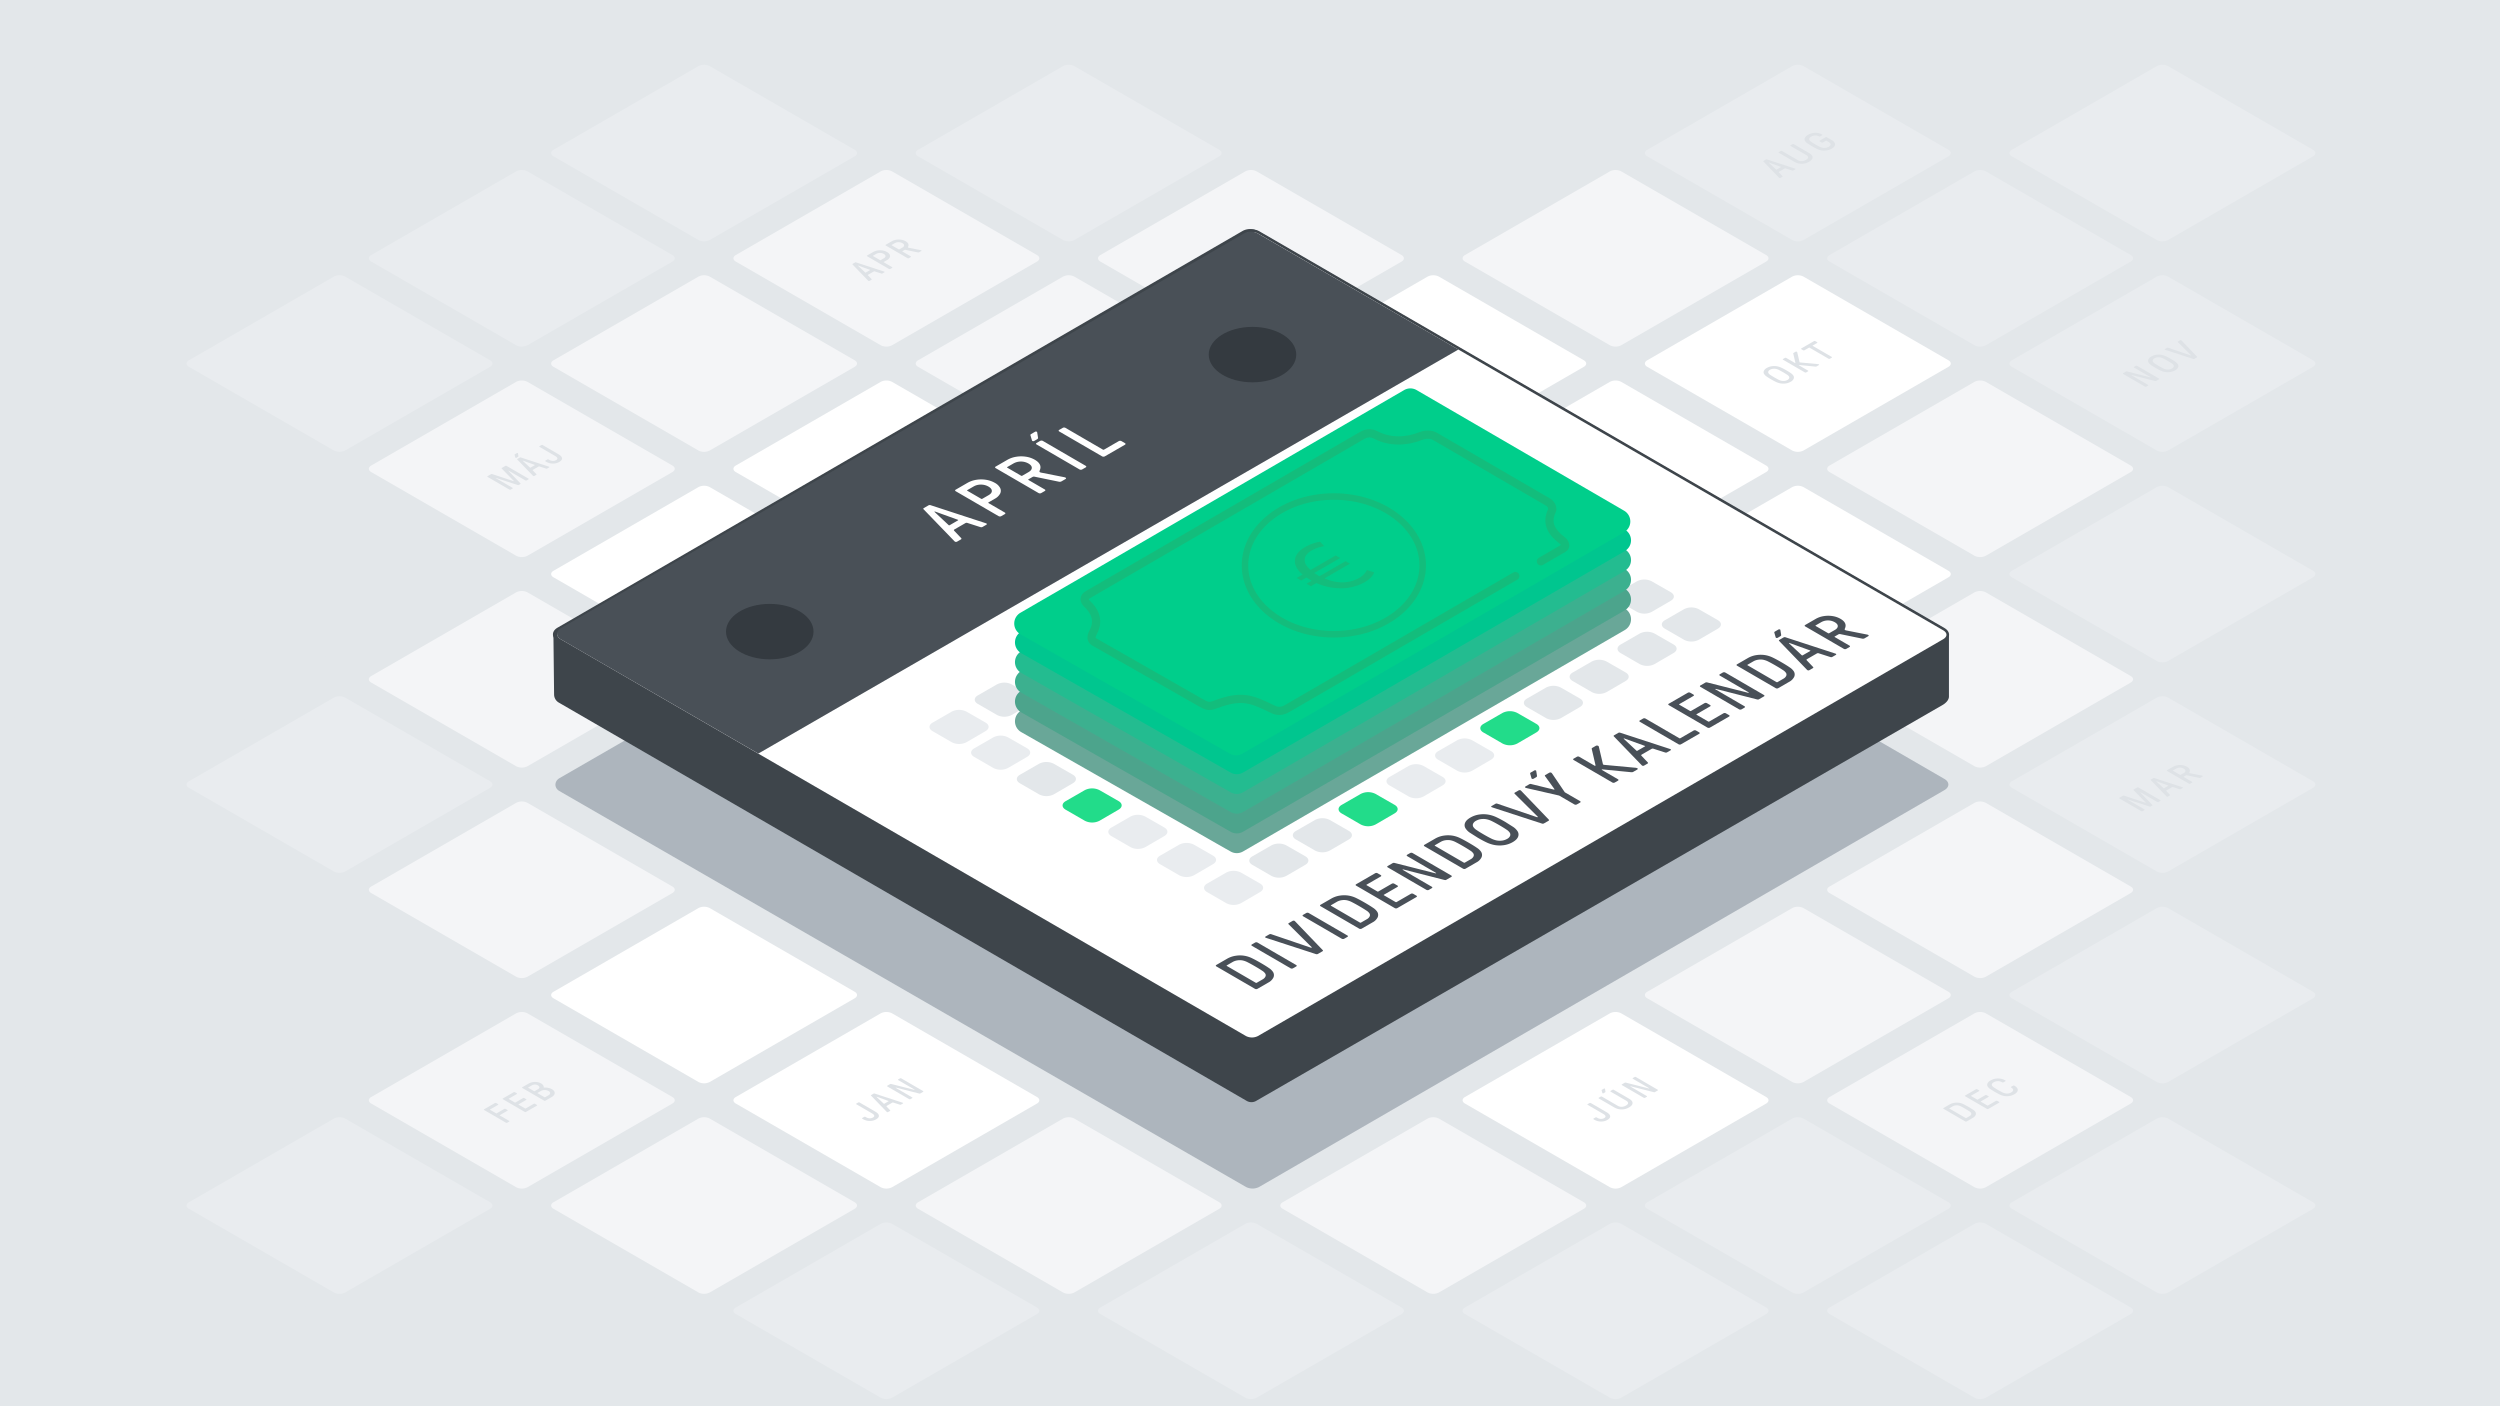 <svg xmlns="http://www.w3.org/2000/svg" xmlns:xlink="http://www.w3.org/1999/xlink" viewBox="0 0 1920 1080" xmlns:v="https://vecta.io/nano"><style><![CDATA[.J{isolation:isolate}.W{fill:#e3e7ea}.X{fill:#e9ecef}.Y{fill:#f4f5f7}.Z{fill:#fff}.a{fill:#dee2e6}.b{fill:#495058}.c{fill:#22dc8a}.d{stroke-miterlimit:10}]]></style><path d="M-20-20h1960v1120H-20z" class="W"/><path d="M425.074,443.369c-2.381-1.375-2.381-3.625,0-5l111.34-64.282a9.606,9.606,0,0,1,8.66,0l111.34,64.282c2.382,1.375,2.382,3.625,0,5l-111.34,64.282a9.606,9.606,0,0,1-8.66,0Z" class="Z"/><use xlink:href="#B" class="Y"/><use xlink:href="#C" class="X"/><path d="M5.074 200.881c-2.381-1.375-2.381-3.625 0-5l111.34-64.281a9.606 9.606 0 0 1 8.66 0l111.34 64.282c2.382 1.375 2.382 3.625 0 5l-111.34 64.282a9.606 9.606 0 0 1-8.66 0zm-140-80.829c-2.381-1.375-2.381-3.625 0-5l111.34-64.282a9.606 9.606 0 0 1 8.66 0l111.34 64.282c2.382 1.375 2.382 3.625 0 5l-111.34 64.282a9.606 9.606 0 0 1-8.66 0z" class="W"/><path d="M1125.074,847.514c-2.381-1.375-2.381-3.625,0-5l111.34-64.282a9.606,9.606,0,0,1,8.66,0l111.34,64.282c2.382,1.375,2.382,3.625,0,5L1245.074,911.8a9.606,9.606,0,0,1-8.66,0Z" class="Z"/><g class="X"><use xlink:href="#D"/><use xlink:href="#E"/></g><path d="M1545.074,1090c-2.381-1.375-2.381-3.625,0-5l111.34-64.282a9.606,9.606,0,0,1,8.66,0L1776.414,1085c2.382,1.375,2.382,3.625,0,5l-111.34,64.282a9.606,9.606,0,0,1-8.66,0Z" class="W"/><use xlink:href="#F" class="Y"/><g class="W"><path d="M145.074,443.368c-2.381-1.375-2.381-3.625,0-5l111.34-64.281a9.606,9.606,0,0,1,8.66,0l111.34,64.281c2.382,1.375,2.382,3.625,0,5l-111.34,64.283a9.606,9.606,0,0,1-8.66,0Z"/><use xlink:href="#B" x="-280"/><path d="M-134.926,281.71c-2.381-1.375-2.381-3.625,0-5l111.34-64.282a9.606,9.606,0,0,1,8.66,0L96.414,276.71c2.382,1.375,2.382,3.625,0,5l-111.34,64.282a9.606,9.606,0,0,1-8.66,0Z"/></g><use xlink:href="#D" x="-280" class="Y"/><use xlink:href="#E" x="-280" class="X"/><path d="M1265.074,1090c-2.381-1.375-2.381-3.625,0-5l111.34-64.282a9.606,9.606,0,0,1,8.66,0L1496.414,1085c2.382,1.375,2.382,3.625,0,5l-111.34,64.282a9.606,9.606,0,0,1-8.66,0Z" class="W"/><path d="M425.074,766.685c-2.381-1.375-2.381-3.625,0-5L536.414,697.4a9.606,9.606,0,0,1,8.66,0l111.34,64.282c2.382,1.375,2.382,3.625,0,5l-111.34,64.282a9.606,9.606,0,0,1-8.66,0Z" class="Z"/><use xlink:href="#G" class="Y"/><use xlink:href="#H" class="X"/><g class="W"><use xlink:href="#F" x="-280"/><path d="M-134.926,443.368c-2.381-1.375-2.381-3.625,0-5l111.34-64.282a9.606,9.606,0,0,1,8.66,0l111.34,64.282c2.382,1.375,2.382,3.625,0,5L-14.926,507.65a9.606,9.606,0,0,1-8.66,0Z"/></g><path d="M565.074,847.514c-2.381-1.375-2.381-3.625,0-5l111.34-64.282a9.606,9.606,0,0,1,8.66,0l111.34,64.282c2.382,1.375,2.382,3.625,0,5L685.074,911.8a9.606,9.606,0,0,1-8.66,0Z" class="Z"/><use xlink:href="#D" x="-560" class="Y"/><use xlink:href="#E" x="-560" class="X"/><path d="M985.074,1090c-2.381-1.375-2.381-3.625,0-5l111.34-64.282a9.606,9.606,0,0,1,8.66,0L1216.414,1085c2.382,1.375,2.382,3.625,0,5l-111.34,64.282a9.606,9.606,0,0,1-8.66,0Z" class="W"/><path d="M285.074,847.514c-2.381-1.375-2.381-3.625,0-5l111.34-64.282a9.606,9.606,0,0,1,8.66,0l111.34,64.282c2.382,1.375,2.382,3.625,0,5L405.074,911.8a9.606,9.606,0,0,1-8.66,0Z" class="Y"/><g class="W"><path d="M145.074,766.685c-2.381-1.375-2.381-3.625,0-5L256.414,697.4a9.606,9.606,0,0,1,8.66,0l111.34,64.282c2.382,1.375,2.382,3.625,0,5l-111.34,64.282a9.606,9.606,0,0,1-8.66,0Z"/><use xlink:href="#G" x="-280"/><use xlink:href="#H" x="-280"/></g><use xlink:href="#D" x="-840" class="Y"/><use xlink:href="#E" x="-840" class="X"/><path d="M705.074,1090c-2.381-1.375-2.381-3.625,0-5l111.34-64.282a9.606,9.606,0,0,1,8.66,0L936.414,1085c2.382,1.375,2.382,3.625,0,5l-111.34,64.282a9.606,9.606,0,0,1-8.66,0Z" class="W"/><use xlink:href="#D" x="-1120" class="X"/><g class="W"><path d="M5.074 847.514c-2.381-1.375-2.381-3.625 0-5l111.34-64.282a9.606 9.606 0 0 1 8.66 0l111.34 64.282c2.382 1.375 2.382 3.625 0 5L125.074 911.8a9.606 9.606 0 0 1-8.66 0zm-140-80.829c-2.381-1.375-2.381-3.625 0-5l111.34-64.285a9.606 9.606 0 0 1 8.66 0l111.34 64.282c2.382 1.375 2.382 3.625 0 5l-111.34 64.282a9.606 9.606 0 0 1-8.66 0z"/><use xlink:href="#E" x="-1120"/><path d="M425.074,1090c-2.381-1.375-2.381-3.625,0-5l111.34-64.282a9.606,9.606,0,0,1,8.66,0L656.414,1085c2.382,1.375,2.382,3.625,0,5l-111.34,64.282a9.606,9.606,0,0,1-8.66,0Z"/><use xlink:href="#E" x="-1400"/><use xlink:href="#D" x="-1400"/><path d="M145.074 1090c-2.381-1.375-2.381-3.625 0-5l111.34-64.282a9.606 9.606 0 0 1 8.66 0L376.414 1085c2.382 1.375 2.382 3.625 0 5l-111.34 64.282a9.606 9.606 0 0 1-8.66 0zm-280 0c-2.381-1.375-2.381-3.625 0-5l111.34-64.282a9.606 9.606 0 0 1 8.66 0L96.414 1085c2.382 1.375 2.382 3.625 0 5l-111.34 64.282a9.606 9.606 0 0 1-8.66 0z"/></g><use xlink:href="#B" x="280" class="Z"/><use xlink:href="#C" x="280" class="Y"/><path d="M285.074,200.881c-2.381-1.375-2.381-3.625,0-5L396.414,131.6a9.606,9.606,0,0,1,8.66,0l111.34,64.282c2.382,1.375,2.382,3.625,0,5l-111.34,64.282a9.606,9.606,0,0,1-8.66,0Z" class="X"/><g class="W"><path d="M145.074,120.052c-2.381-1.375-2.381-3.625,0-5L256.414,50.77a9.606,9.606,0,0,1,8.66,0l111.34,64.282c2.382,1.375,2.382,3.625,0,5l-111.34,64.282a9.606,9.606,0,0,1-8.66,0Z"/><use xlink:href="#I"/><path d="M-134.926-41.606c-2.381-1.375-2.381-3.625,0-5l111.34-64.282a9.606,9.606,0,0,1,8.66,0L96.414-46.606c2.382,1.375,2.382,3.625,0,5L-14.926,22.676a9.606,9.606,0,0,1-8.66,0Z"/></g><g class="Y"><use xlink:href="#J"/><path d="M1405.074,847.514c-2.381-1.375-2.381-3.625,0-5l111.34-64.282a9.606,9.606,0,0,1,8.66,0l111.34,64.282c2.382,1.375,2.382,3.625,0,5L1525.074,911.8a9.606,9.606,0,0,1-8.66,0Z"/></g><use xlink:href="#D" x="280" class="X"/><g class="W"><use xlink:href="#E" x="280"/><path d="M1825.074,1090c-2.381-1.375-2.381-3.625,0-5l111.34-64.282a9.606,9.606,0,0,1,8.66,0L2056.414,1085c2.382,1.375,2.382,3.625,0,5l-111.34,64.282a9.606,9.606,0,0,1-8.66,0Z"/></g><g class="Y"><use xlink:href="#C" x="560"/><path d="M565.074,200.881c-2.381-1.375-2.381-3.625,0-5L676.414,131.6a9.606,9.606,0,0,1,8.66,0l111.34,64.282c2.382,1.375,2.382,3.625,0,5l-111.34,64.282a9.606,9.606,0,0,1-8.66,0Z"/></g><path d="M425.074,120.052c-2.381-1.375-2.381-3.625,0-5L536.414,50.77a9.606,9.606,0,0,1,8.66,0l111.34,64.282c2.382,1.375,2.382,3.625,0,5l-111.34,64.282a9.606,9.606,0,0,1-8.66,0Z" class="X"/><g class="W"><use xlink:href="#I" x="280"/><path d="M145.074-41.606c-2.381-1.375-2.381-3.625,0-5l111.34-64.282a9.606,9.606,0,0,1,8.66,0l111.34,64.282c2.382,1.375,2.382,3.625,0,5L265.074,22.676a9.606,9.606,0,0,1-8.66,0Z"/></g><path d="M1405.074,685.855c-2.381-1.375-2.381-3.625,0-5l111.34-64.281a9.606,9.606,0,0,1,8.66,0l111.34,64.281c2.382,1.375,2.382,3.625,0,5l-111.34,64.283a9.606,9.606,0,0,1-8.66,0Z" class="Y"/><use xlink:href="#J" x="280" class="X"/><g class="W"><path d="M1685.074,847.514c-2.381-1.375-2.381-3.625,0-5l111.34-64.282a9.606,9.606,0,0,1,8.66,0l111.34,64.282c2.382,1.375,2.382,3.625,0,5L1805.074,911.8a9.606,9.606,0,0,1-8.66,0Z"/><use xlink:href="#D" x="560"/></g><g class="Z"><use xlink:href="#B" x="840"/><use xlink:href="#C" x="840"/></g><path d="M845.074,200.881c-2.381-1.375-2.381-3.625,0-5L956.414,131.6a9.606,9.606,0,0,1,8.66,0l111.34,64.282c2.382,1.375,2.382,3.625,0,5l-111.34,64.282a9.606,9.606,0,0,1-8.66,0Z" class="Y"/><path d="M705.074,120.052c-2.381-1.375-2.381-3.625,0-5L816.414,50.77a9.606,9.606,0,0,1,8.66,0l111.34,64.282c2.382,1.375,2.382,3.625,0,5l-111.34,64.282a9.606,9.606,0,0,1-8.66,0Z" class="X"/><g class="W"><use xlink:href="#I" x="560"/><path d="M425.074-41.606c-2.381-1.375-2.381-3.625,0-5l111.34-64.282a9.606,9.606,0,0,1,8.66,0l111.34,64.282c2.382,1.375,2.382,3.625,0,5L545.074,22.676a9.606,9.606,0,0,1-8.66,0Z"/></g><use xlink:href="#K" class="Z"/><use xlink:href="#L" class="Y"/><use xlink:href="#M" class="X"/><path d="M1685.074 685.855c-2.381-1.375-2.381-3.625 0-5l111.34-64.282a9.606 9.606 0 0 1 8.66 0l111.34 64.282c2.382 1.375 2.382 3.625 0 5l-111.34 64.282a9.606 9.606 0 0 1-8.66 0zm140 80.829c-2.381-1.375-2.381-3.625 0-5l111.34-64.282a9.606 9.606 0 0 1 8.66 0l111.34 64.282c2.382 1.375 2.382 3.625 0 5l-111.34 64.283a9.606 9.606 0 0 1-8.66 0z" class="W"/><use xlink:href="#C" x="1120" class="Z"/><use xlink:href="#N" class="Y"/><g class="W"><use xlink:href="#O"/><use xlink:href="#I" x="840"/><path d="M705.074-41.607c-2.381-1.375-2.381-3.625,0-5l111.34-64.282a9.606,9.606,0,0,1,8.66,0l111.34,64.282c2.382,1.375,2.382,3.625,0,5L825.074,22.675a9.606,9.606,0,0,1-8.66,0Z"/></g><use xlink:href="#B" x="1120" class="Y"/><use xlink:href="#K" x="280" class="X"/><g class="W"><use xlink:href="#L" x="280"/><use xlink:href="#M" x="280"/></g><g class="X"><use xlink:href="#N" x="280"/><use xlink:href="#O" x="280"/></g><g class="W"><path d="M1125.074,39.222c-2.381-1.375-2.381-3.625,0-5l111.34-64.282a9.606,9.606,0,0,1,8.66,0l111.34,64.282c2.382,1.375,2.382,3.625,0,5L1245.074,103.5a9.606,9.606,0,0,1-8.66,0Z"/><use xlink:href="#P"/></g><use xlink:href="#C" x="1400" class="X"/><g class="W"><use xlink:href="#B" x="1400"/><use xlink:href="#K" x="560"/></g><use xlink:href="#Q" class="X"/><g class="W"><path d="M1405.074,39.222c-2.381-1.375-2.381-3.625,0-5l111.34-64.282a9.606,9.606,0,0,1,8.66,0l111.34,64.282c2.382,1.375,2.382,3.625,0,5L1525.074,103.5a9.606,9.606,0,0,1-8.66,0Z"/><use xlink:href="#P" x="280"/><path d="M1685.074 200.88c-2.381-1.375-2.381-3.625 0-5l111.34-64.282a9.606 9.606 0 0 1 8.66 0l111.34 64.282c2.382 1.375 2.382 3.625 0 5l-111.34 64.282a9.606 9.606 0 0 1-8.66 0zm140 80.829c-2.381-1.375-2.381-3.625 0-5l111.34-64.281a9.606 9.606 0 0 1 8.66 0l111.34 64.281c2.382 1.375 2.382 3.625 0 5l-111.34 64.283a9.606 9.606 0 0 1-8.66 0zm-140-242.487c-2.381-1.375-2.381-3.625 0-5l111.34-64.282a9.606 9.606 0 0 1 8.66 0l111.34 64.282c2.382 1.375 2.382 3.625 0 5l-111.34 64.278a9.606 9.606 0 0 1-8.66 0z"/><use xlink:href="#P" x="560"/><use xlink:href="#Q" x="280"/><use xlink:href="#P" x="840"/></g><path d="M966.964,911.609a11.089,11.089,0,0,1-10.023,0L429.589,607.5c-4.109-2.38-3.97-7.527.14-9.907l506.3-292.054c14.257-8.256,37.587-8.256,51.844,0L1493.261,598.19c4.11,2.38,4.11,6.274,0,8.654Z" fill="#adb5bd"/><g stroke="#3e454b" class="d"><path d="M427.235,486.843l.526,46.549a5,5,0,0,0,2.5,4.271L958.6,843.583a5,5,0,0,0,5,0l527.312-304.14c1.549-.892,3.657-2.722,3.657-4.51V488.612c0-.659-1.54-1.849-2.142-2.117L1158.117,337.68,426.4,486.7" fill="#3e454b" stroke-width="4.433"/><g stroke-width="2" class="Z"><path d="M965.064,796.293a11.087,11.087,0,0,1-10.022,0l-526.3-304.765c-4.109-2.38-4.109-6.274,0-8.654l526.3-304.765a11.087,11.087,0,0,1,10.022,0l526.3,304.765c4.11,2.38,4.11,6.274,0,8.654Z"/><path d="M966.506,796.587a11.087,11.087,0,0,1-10.022,0l-526.3-304.765c-4.109-2.38-4.109-6.274,0-8.654L956.484,178.4a11.087,11.087,0,0,1,10.022,0l526.3,304.765c4.11,2.38,4.11,6.274,0,8.654Z"/></g></g><path d="M1120.053,268.426l-154.372-89.3a11.087,11.087,0,0,0-10.022,0L431.008,482.3c-4.11,2.38-4.238,6.44-.128,8.82l151.5,87.628Z" fill="#495057"/><g class="a"><path d="M1378.966 270.159a.983.983 0 0 1 .523-.126 1.062 1.062 0 0 1 .521.14.587.587 0 0 1 .253.3l1.765 7.535a.439.439 0 0 0 .2.265.835.835 0 0 0 .381.1l13.332 1.238a2.705 2.705 0 0 1 .966.236c.139.081.2.17.189.273s-.09.2-.243.287l-1.686.974a1.189 1.189 0 0 1-.459.162 2.166 2.166 0 0 1-.535 0l-12.059-1.18a1.355 1.355 0 0 0-.56.03c-.083.048-.052.118.1.206l6.9 4.011a.333.333 0 0 1 .2.3.346.346 0 0 1-.2.294l-1.4.811a1.007 1.007 0 0 1-.51.118.975.975 0 0 1-.508-.118l-16.746-9.731a.316.316 0 0 1 0-.59l1.405-.811a1.157 1.157 0 0 1 1.018 0l6.622 3.848a.322.322 0 0 0 .331.045c.083-.048.1-.2.028-.457l-1.591-6.842c-.043-.166.053-.324.308-.472zm-10.722 12.29q1.59.746 3.769 2.012 2.179 1.266 3.462 2.19a6.641 6.641 0 0 1 1.835 1.836 2.586 2.586 0 0 1 .228 2.4 4.954 4.954 0 0 1-2.316 2.307 10.551 10.551 0 0 1-3.992 1.335 12.48 12.48 0 0 1-4.135-.141 14.2 14.2 0 0 1-3.164-1.069q-1.58-.741-3.768-2.012-2.188-1.271-3.463-2.19a6.7 6.7 0 0 1-1.835-1.836 2.6 2.6 0 0 1-.228-2.4 4.958 4.958 0 0 1 2.316-2.307 10.551 10.551 0 0 1 3.992-1.335 12.616 12.616 0 0 1 4.136.14 14.363 14.363 0 0 1 3.163 1.07zm4.259 5.315l-2.993-1.858-3.2-1.74a9.594 9.594 0 0 0-2.388-.855 7.673 7.673 0 0 0-2.38-.066 5.811 5.811 0 0 0-2.18.73 2.739 2.739 0 0 0-1.267 1.26 1.581 1.581 0 0 0 .106 1.379 4.765 4.765 0 0 0 1.469 1.386l2.993 1.858 3.2 1.74a9.517 9.517 0 0 0 2.388.855 7.617 7.617 0 0 0 2.38.066 5.811 5.811 0 0 0 2.18-.73 2.746 2.746 0 0 0 1.268-1.26 1.563 1.563 0 0 0-.107-1.379 4.718 4.718 0 0 0-1.469-1.386m20.637-25.789a1.018 1.018 0 0 1 .51-.118 1.007 1.007 0 0 1 .508.118l1.4.811a.337.337 0 0 1 .2.3.347.347 0 0 1-.205.295l-3.372 1.946c-.172.1-.166.2 0 .3l14.589 8.479a.333.333 0 0 1 .2.3.346.346 0 0 1-.205.294l-1.4.811a1.007 1.007 0 0 1-.51.118.975.975 0 0 1-.508-.118l-14.589-8.478a.481.481 0 0 0-.51 0l-3.4 1.961a1.007 1.007 0 0 1-.51.118.982.982 0 0 1-.508-.118l-1.4-.811a.342.342 0 0 1-.2-.3.348.348 0 0 1 .2-.3zm248.21 342.817a1.017 1.017 0 0 1 .509-.118.988.988 0 0 1 .509.118l16.746 9.732a.342.342 0 0 1 .2.295.348.348 0 0 1-.2.3l-1.354.781a1.157 1.157 0 0 1-1.018 0l-12.737-7.4a.233.233 0 0 0-.216-.037c-.065.035-.064.079-.014.14l9.187 9.57c.215.206.182.394-.105.56l-1.073.619a1.114 1.114 0 0 1-.968.059l-16.49-5.352a.257.257 0 0 0-.211-.014c-.069.051-.057.1.032.146l12.737 7.4a.343.343 0 0 1 .2.295.347.347 0 0 1-.205.3l-1.354.782a.992.992 0 0 1-.51.118 1.01 1.01 0 0 1-.508-.118l-16.746-9.732a.333.333 0 0 1-.2-.295.341.341 0 0 1 .2-.3l2.605-1.5a1.1 1.1 0 0 1 .968-.059l16.287 5.382a.276.276 0 0 0 .229-.014c.07-.041.07-.085.026-.133l-9.238-9.452c-.228-.206-.189-.39.1-.56zm40.79-10.911l8.951 1.769a1.712 1.712 0 0 1 .508.177.347.347 0 0 1 .189.258c0 .1-.077.207-.243.3l-1.558.9a1.45 1.45 0 0 1-1.019.118l-9.459-1.946a1.121 1.121 0 0 0-.789.1l-1.558.9c-.173.1-.173.2 0 .295l6.343 3.686a.341.341 0 0 1 .2.295.345.345 0 0 1-.2.3l-1.4.811a.991.991 0 0 1-.509.118 1 1 0 0 1-.509-.118l-16.746-9.731a.316.316 0 0 1 0-.59l4.6-2.654a9.949 9.949 0 0 1 3.379-1.172 12.04 12.04 0 0 1 3.818-.03 9.8 9.8 0 0 1 3.494 1.2q2.988 1.735 1.885 4.173c-.141.331-.117.553.073.663a1.819 1.819 0 0 0 .55.178zm-4.962-.221a2.09 2.09 0 0 0 1.256-1.637c.016-.619-.42-1.191-1.314-1.71a5.979 5.979 0 0 0-5.778-.045l-2.426 1.4c-.173.1-.173.2 0 .3l5.328 3.1a.481.481 0 0 0 .509 0l2.427-1.4m-1.311 10.859a2.514 2.514 0 0 1 .508.206.215.215 0 0 1 .113.214.34.34 0 0 1-.192.243l-1.481.855a1.06 1.06 0 0 1-.866.059l-5.006-1.607a.835.835 0 0 0-.432-.059 1.061 1.061 0 0 0-.408.133l-4.24 2.448c-.242.14-.288.3-.13.486l2.759 2.9c.164.2.131.365-.105.5l-1.481.855a.872.872 0 0 1-.421.111.683.683 0 0 1-.369-.066 1.54 1.54 0 0 1-.354-.3l-11.92-12.342c-.108-.077-.146-.166-.113-.258a.4.4 0 0 1 .217-.243l1.788-1.032a.993.993 0 0 1 .421-.125.912.912 0 0 1 .445.066zm-10.66-1.018c.185-.107.16-.2-.075-.28l-8.739-3.155c-.121-.048-.2-.059-.254-.03l-.051.03c-.039.022-.02.07.05.147l5.419 5.072.076.074a.391.391 0 0 0 .407-.029l3.167-1.829M415.782 341.837a1.017 1.017 0 0 1 .509-.118.988.988 0 0 1 .509.118l12.179 7.078c1.655.962 2.534 1.961 2.656 2.993s-.61 2-2.155 2.89a9.022 9.022 0 0 1-3.226 1.113 10.547 10.547 0 0 1-3.5-.066 9.978 9.978 0 0 1-3.226-1.18l-.609-.354a.316.316 0 0 1 0-.59l1.4-.811a1.157 1.157 0 0 1 1.018 0l.609.354a5.319 5.319 0 0 0 2.63.73 4.726 4.726 0 0 0 2.486-.6c.779-.45 1.112-.951.988-1.5s-.713-1.124-1.759-1.732l-11.925-6.93a.333.333 0 0 1-.2-.3.337.337 0 0 1 .2-.295zm5.532 16.47a2.489 2.489 0 0 1 .508.206.214.214 0 0 1 .114.214.325.325 0 0 1-.193.244l-1.481.855a1.067 1.067 0 0 1-.866.059l-5-1.607a.782.782 0 0 0-.433-.059 1.12 1.12 0 0 0-.408.132l-4.239 2.448c-.243.14-.282.3-.13.486l2.758 2.9c.171.2.132.365-.105.5l-1.481.855a.857.857 0 0 1-.42.11.721.721 0 0 1-.369-.066 1.524 1.524 0 0 1-.355-.3l-11.92-12.341c-.1-.082-.145-.166-.113-.259a.415.415 0 0 1 .218-.243l1.787-1.032a1.012 1.012 0 0 1 .421-.125.911.911 0 0 1 .445.066zm-10.66-1.017c.185-.107.161-.2-.074-.281l-8.739-3.155c-.121-.048-.2-.059-.255-.03l-.051.03c-.032.018-.019.07.05.147l5.415 5.073.076.073a.385.385 0 0 0 .407-.029l3.167-1.828m-22.578.545a1.018 1.018 0 0 1 .51-.118.982.982 0 0 1 .508.118l16.746 9.732a.342.342 0 0 1 .2.3.346.346 0 0 1-.2.295l-1.354.781a1.157 1.157 0 0 1-1.018 0l-12.737-7.4a.233.233 0 0 0-.216-.037c-.064.035-.063.079-.014.14l9.187 9.57c.215.206.182.394-.1.56l-1.073.619a1.112 1.112 0 0 1-.967.059l-16.499-5.354a.257.257 0 0 0-.211-.014c-.069.051-.057.095.032.146l12.737 7.4a.316.316 0 0 1 0 .59l-1.354.782a1.157 1.157 0 0 1-1.018 0l-16.746-9.732a.337.337 0 0 1-.2-.3.348.348 0 0 1 .206-.3l2.6-1.5a1.1 1.1 0 0 1 .968-.059l16.287 5.382a.257.257 0 0 0 .229-.015c.07-.04.077-.081.026-.132l-9.238-9.452c-.221-.21-.182-.394.1-.56zm8.589-6.281a.773.773 0 0 1-.383.1.686.686 0 0 1-.356-.088.341.341 0 0 1-.151-.207l-.55-1.887a.487.487 0 0 1-.036-.332c.026-.1.122-.188.294-.288l1.507-.869a.63.63 0 0 1 .344-.082.728.728 0 0 1 .318.082.26.26 0 0 1 .151.206l.345 2.153c.03.217-.124.424-.462.619zm301.405-161.238l8.951 1.769a1.625 1.625 0 0 1 .508.177.338.338 0 0 1 .189.258c.013.1-.071.2-.243.3l-1.558.9a1.456 1.456 0 0 1-1.019.118l-9.458-1.946a1.107 1.107 0 0 0-.79.1l-1.558.9c-.166.1-.173.2 0 .3l6.344 3.686a.334.334 0 0 1 .2.295.345.345 0 0 1-.2.3l-1.4.811a1.013 1.013 0 0 1-.51.118.988.988 0 0 1-.509-.118l-16.746-9.732a.343.343 0 0 1-.2-.294.348.348 0 0 1 .206-.3l4.6-2.654a10.049 10.049 0 0 1 3.379-1.173 12.169 12.169 0 0 1 3.819-.029 9.734 9.734 0 0 1 3.493 1.2q3 1.742 1.886 4.172-.2.5.072.664a1.963 1.963 0 0 0 .544.178zm-4.966-.216a2.062 2.062 0 0 0 1.256-1.637c.023-.616-.413-1.187-1.314-1.71a5.979 5.979 0 0 0-5.778-.045l-2.426 1.4c-.166.1-.167.2 0 .295l5.328 3.1a.479.479 0 0 0 .51 0l2.426-1.4"/><g class="J"><path d="M678.771 208.481a2.691 2.691 0 0 1 .508.207.2.2 0 0 1 .113.214.325.325 0 0 1-.192.243l-1.482.855a1.084 1.084 0 0 1-.865.059l-5.006-1.607a.8.8 0 0 0-.433-.059 1.09 1.09 0 0 0-.408.133l-4.239 2.447c-.236.137-.275.3-.13.487l2.758 2.905c.171.195.138.361-.1.5l-1.482.855a.924.924 0 0 1-.42.111.707.707 0 0 1-.369-.067 1.592 1.592 0 0 1-.355-.295l-11.92-12.341a.257.257 0 0 1-.113-.258.461.461 0 0 1 .218-.243l1.787-1.033a1.055 1.055 0 0 1 .421-.125.868.868 0 0 1 .445.067zm-10.661-1.017c.192-.111.167-.2-.074-.28l-8.739-3.156a.3.3 0 0 0-.255-.029l-.051.029c-.032.019-.013.067.05.148l5.419 5.072.076.074a.385.385 0 0 0 .408-.03l3.166-1.828m9.708-15.099a9.935 9.935 0 0 1 3.429 1.195 4.856 4.856 0 0 1 2.051 1.99 2.424 2.424 0 0 1-.012 2.212 4.943 4.943 0 0 1-2.073 1.99l-2.427 1.4c-.166.1-.173.2 0 .3l6.343 3.686a.336.336 0 0 1 .2.3.341.341 0 0 1-.205.295l-1.4.811a1.007 1.007 0 0 1-.51.118.982.982 0 0 1-.508-.118l-16.75-9.744a.34.34 0 0 1-.2-.294.345.345 0 0 1 .2-.295l4.6-2.654a10.04 10.04 0 0 1 3.444-1.192 11.877 11.877 0 0 1 3.818 0zm2.241 4.321c-.009-.62-.452-1.18-1.314-1.681a5.761 5.761 0 0 0-2.9-.767 5.543 5.543 0 0 0-2.881.722l-2.426 1.4c-.166.1-.166.2 0 .3l5.328 3.1a.477.477 0 0 0 .509 0l2.426-1.4c.856-.494 1.279-1.047 1.257-1.666"/></g><path d="M1640.29 280.978a1.157 1.157 0 0 1 1.018 0l16.746 9.732a.335.335 0 0 1 .2.3.345.345 0 0 1-.206.294l-2.119 1.224a.9.9 0 0 1-.408.133 1.743 1.743 0 0 1-.56-.074l-17.437-4.453a.777.777 0 0 0-.458-.029c-.09.051-.065.11.049.177l12.535 7.284a.337.337 0 0 1 .2.3.347.347 0 0 1-.206.294l-1.3.752a1.007 1.007 0 0 1-.51.118.972.972 0 0 1-.508-.118l-16.746-9.731a.341.341 0 0 1-.2-.3.345.345 0 0 1 .2-.295l2.12-1.224a1 1 0 0 1 .408-.133 2.133 2.133 0 0 1 .559.074l17.336 4.394a.754.754 0 0 0 .458.03c.083-.048.071-.107-.05-.177l-12.432-7.225a.343.343 0 0 1-.2-.3.347.347 0 0 1 .205-.295zm34.043-19.655a.857.857 0 0 1 .42-.11.723.723 0 0 1 .369.066 1.813 1.813 0 0 1 .355.3l11.869 12.371c.183.188.151.354-.105.5l-1.992 1.15a1.063 1.063 0 0 1-.866.059l-21.293-6.93a3.358 3.358 0 0 1-.507-.206.214.214 0 0 1-.114-.214.324.324 0 0 1 .193-.243l1.608-.929a1.016 1.016 0 0 1 .866-.059l17.074 5.809a.385.385 0 0 0 .305 0l.051-.029c.083-.048.084-.107 0-.177l-9.973-9.909c-.171-.195-.138-.361.1-.5z"/><path d="M1663.508 273.672q1.59.747 3.769 2.013 2.179 1.266 3.462 2.189a6.688 6.688 0 0 1 1.836 1.836 2.592 2.592 0 0 1 .228 2.4 4.974 4.974 0 0 1-2.317 2.308 10.562 10.562 0 0 1-3.991 1.334 12.486 12.486 0 0 1-4.136-.14 13.937 13.937 0 0 1-3.163-1.069q-1.581-.741-3.769-2.013-2.188-1.272-3.462-2.189a6.568 6.568 0 0 1-1.836-1.836 2.609 2.609 0 0 1-.228-2.4 4.958 4.958 0 0 1 2.317-2.308 10.579 10.579 0 0 1 3.991-1.334 12.56 12.56 0 0 1 4.136.14 14.272 14.272 0 0 1 3.163 1.069zm4.259 5.316q-1.14-.776-2.993-1.858l-3.2-1.74a9.567 9.567 0 0 0-2.388-.855 7.7 7.7 0 0 0-2.38-.067 5.828 5.828 0 0 0-2.181.73 2.745 2.745 0 0 0-1.267 1.261 1.556 1.556 0 0 0 .107 1.378 4.52 4.52 0 0 0 1.469 1.386l2.993 1.858 3.2 1.74a9.058 9.058 0 0 0 2.388.855 7.465 7.465 0 0 0 2.38.067 5.828 5.828 0 0 0 2.181-.73 2.745 2.745 0 0 0 1.267-1.261 1.557 1.557 0 0 0-.107-1.378 4.706 4.706 0 0 0-1.469-1.386M693.005 846.814a2.514 2.514 0 0 1 .508.206.215.215 0 0 1 .113.214.325.325 0 0 1-.192.243l-1.482.855a1.071 1.071 0 0 1-.865.059l-5.006-1.607a.792.792 0 0 0-.433-.059 1.034 1.034 0 0 0-.408.133l-4.24 2.447c-.236.137-.288.3-.13.487l2.758 2.9c.171.2.132.365-.1.5l-1.482.855a.868.868 0 0 1-.42.111.724.724 0 0 1-.369-.067 1.538 1.538 0 0 1-.355-.294l-11.92-12.342c-.1-.081-.145-.166-.113-.258a.416.416 0 0 1 .218-.243l1.787-1.032a1 1 0 0 1 .421-.126.868.868 0 0 1 .445.067zm-10.661-1.014c.186-.107.161-.2-.074-.28l-8.739-3.155c-.121-.048-.2-.059-.255-.03l-.051.03c-.032.018-.019.07.05.147l5.419 5.072.076.074a.386.386 0 0 0 .408-.029l3.166-1.829"/><path d="M659.124 846.71a1.018 1.018 0 0 1 .51-.118.987.987 0 0 1 .508.118l12.179 7.078q2.482 1.443 2.656 2.993c.109 1.032-.6 1.994-2.155 2.89a9.033 9.033 0 0 1-3.226 1.113 10.631 10.631 0 0 1-3.5-.066 9.978 9.978 0 0 1-3.226-1.18l-.609-.354a.342.342 0 0 1-.2-.295.347.347 0 0 1 .205-.294l1.4-.811a1.157 1.157 0 0 1 1.018 0l.609.354a5.318 5.318 0 0 0 2.631.729 4.725 4.725 0 0 0 2.485-.6q1.178-.679.988-1.5-.19-.821-1.759-1.733l-11.925-6.93a.333.333 0 0 1-.2-.295.348.348 0 0 1 .205-.3zm32.051-18.504a1.007 1.007 0 0 1 .51-.118.977.977 0 0 1 .508.118l16.746 9.731a.343.343 0 0 1 .2.295.347.347 0 0 1-.2.3l-2.12 1.224a.989.989 0 0 1-.408.133 2.139 2.139 0 0 1-.56-.074l-17.437-4.453a.754.754 0 0 0-.458-.03c-.09.052-.071.107.05.177l12.534 7.284a.345.345 0 0 1 .2.295.348.348 0 0 1-.206.3l-1.3.752a1.157 1.157 0 0 1-1.018 0l-16.749-9.74a.333.333 0 0 1-.2-.3.345.345 0 0 1 .205-.294l2.12-1.224a.9.9 0 0 1 .408-.133 1.881 1.881 0 0 1 .559.074l17.336 4.394a.777.777 0 0 0 .458.029c.083-.048.065-.11-.049-.177l-12.433-7.225a.333.333 0 0 1-.2-.3.347.347 0 0 1 .2-.294zm529.573 18.945a.991.991 0 0 1 .509-.118 1.011 1.011 0 0 1 .509.118l12.179 7.078q2.493 1.447 2.656 2.993c.121 1.032-.6 1.994-2.155 2.89a9.051 9.051 0 0 1-3.226 1.113 10.638 10.638 0 0 1-3.5-.066 10.048 10.048 0 0 1-3.226-1.18l-.609-.354a.342.342 0 0 1-.2-.295.346.346 0 0 1 .2-.3l1.4-.811a.992.992 0 0 1 .51-.117 1.01 1.01 0 0 1 .508.117l.609.354a5.309 5.309 0 0 0 2.631.73 4.725 4.725 0 0 0 2.485-.6c.785-.453 1.112-.951.988-1.5s-.706-1.121-1.759-1.733l-11.925-6.93a.341.341 0 0 1-.2-.3.345.345 0 0 1 .205-.295z"/><g class="J"><path d="M1238.879 836.859a1.007 1.007 0 0 1 .508.118l11.723 6.812c1.845 1.073 2.749 2.205 2.692 3.4s-.93 2.286-2.654 3.281a11.194 11.194 0 0 1-11.531-.044l-11.722-6.813a.342.342 0 0 1-.2-.295.346.346 0 0 1 .2-.294l1.405-.811a1.157 1.157 0 0 1 1.018 0l11.976 6.959a5.845 5.845 0 0 0 3.266.863 6.959 6.959 0 0 0 3.175-.966q1.609-.928 1.627-1.909c.017-.657-.464-1.261-1.428-1.821l-11.976-6.96a.343.343 0 0 1-.2-.3.35.35 0 0 1 .206-.295l1.4-.811a1 1 0 0 1 .515-.114zm-7.372 2.757a.751.751 0 0 1-.383.1.714.714 0 0 1-.355-.089.4.4 0 0 1-.152-.206l-.549-1.888a.637.637 0 0 1-.037-.331.627.627 0 0 1 .3-.288l1.506-.87a.66.66 0 0 1 .344-.081.652.652 0 0 1 .318.081c.1.059.159.129.152.207l.344 2.152q.056.321-.462.62z"/></g><path d="M1255.352 827.172a1 1 0 0 1 .51-.118 1.011 1.011 0 0 1 .509.118l16.746 9.732a.315.315 0 0 1 0 .589l-2.119 1.224a.9.9 0 0 1-.408.133 1.886 1.886 0 0 1-.56-.074l-17.438-4.453a.745.745 0 0 0-.458-.029c-.083.048-.064.11.05.177l12.534 7.284a.315.315 0 0 1 0 .589l-1.3.752a1.007 1.007 0 0 1-.51.118.979.979 0 0 1-.509-.118l-16.745-9.731a.341.341 0 0 1-.2-.295.345.345 0 0 1 .2-.3l2.119-1.224a.981.981 0 0 1 .409-.133 1.95 1.95 0 0 1 .559.074l17.336 4.394a.778.778 0 0 0 .458.03c.09-.052.071-.107-.05-.177l-12.432-7.225a.316.316 0 0 1 0-.59zm-860.895 11.67a1.007 1.007 0 0 1 .51-.118 1 1 0 0 1 .508.118l1.4.81a.338.338 0 0 1 .2.295.347.347 0 0 1-.2.295l-6.079 3.51c-.172.1-.166.2 0 .294l4.567 2.655a.473.473 0 0 0 .509 0l5.8-3.348a1.018 1.018 0 0 1 .51-.117 1 1 0 0 1 .508.117l1.4.811a.336.336 0 0 1 .2.295.347.347 0 0 1-.2.3l-5.8 3.347c-.172.1-.173.2 0 .295l4.947 2.875a.469.469 0 0 0 .509 0l6.13-3.538a1.157 1.157 0 0 1 1.018 0l1.395.811a.333.333 0 0 1 .2.3.346.346 0 0 1-.2.295l-8.3 4.792a.992.992 0 0 1-.51.117.975.975 0 0 1-.508-.117l-16.746-9.732a.316.316 0 0 1 0-.59zm-14.378 8.301a1.157 1.157 0 0 1 1.018 0l1.4.811a.337.337 0 0 1 .2.3.35.35 0 0 1-.206.295l-6.078 3.509c-.172.1-.166.2 0 .295l4.564 2.647a.473.473 0 0 0 .509 0l5.8-3.347a1.157 1.157 0 0 1 1.018 0l1.4.811a.337.337 0 0 1 .2.295.35.35 0 0 1-.206.3l-5.8 3.347c-.172.1-.173.195 0 .294l7.102 4.126a.337.337 0 0 1 .2.295.35.35 0 0 1-.206.3l-1.4.811a1.018 1.018 0 0 1-.51.118.982.982 0 0 1-.508-.118l-16.749-9.732a.34.34 0 0 1-.2-.295.346.346 0 0 1 .2-.3zm41.074-11.634a9.124 9.124 0 0 1 2.668.959 4.464 4.464 0 0 1 2 1.99 2.458 2.458 0 0 1-.114 2.168 5.161 5.161 0 0 1-2.073 1.946l-4.725 2.728a1.157 1.157 0 0 1-1.018 0l-16.746-9.732a.316.316 0 0 1 0-.59l4.725-2.727a9.921 9.921 0 0 1 3.137-1.15 10.431 10.431 0 0 1 3.437-.074 8.7 8.7 0 0 1 3.156 1.073 4.659 4.659 0 0 1 1.507 1.335 2.19 2.19 0 0 1 .462 1.5c-.032.1.006.181.126.251a.78.78 0 0 0 .433.074 11.588 11.588 0 0 1 3.025.249zm1.365 4.048c.048-.6-.35-1.15-1.2-1.644a6 6 0 0 0-2.961-.76 5.589 5.589 0 0 0-2.893.671l-2.554 1.476c-.173.1-.167.2 0 .3l5.252 3.052a.473.473 0 0 0 .509 0l2.554-1.475a2.176 2.176 0 0 0 1.295-1.614m-16.79-4.136l4.389 2.551a.473.473 0 0 0 .509 0l2.554-1.475c.747-.431 1.119-.918 1.1-1.46s-.408-1.035-1.188-1.489a4.392 4.392 0 0 0-2.4-.612 5.222 5.222 0 0 0-2.41.715l-2.554 1.475c-.172.1-.166.2 0 .3m970.897-724.715a1.159 1.159 0 0 1 1.019 0l11.722 6.813q2.769 1.608 2.692 3.4c-.045 1.2-.936 2.289-2.654 3.281a11.188 11.188 0 0 1-11.531-.044l-11.722-6.812a.343.343 0 0 1-.2-.295.347.347 0 0 1 .2-.3l1.4-.811a1.157 1.157 0 0 1 1.018 0l11.976 6.959a5.845 5.845 0 0 0 3.266.863 6.944 6.944 0 0 0 3.175-.966q1.609-.929 1.627-1.909c.01-.653-.464-1.261-1.428-1.821l-11.976-6.96a.343.343 0 0 1-.2-.3.35.35 0 0 1 .206-.295zm1.702 18.683a2.572 2.572 0 0 1 .508.207.206.206 0 0 1 .114.213.325.325 0 0 1-.192.244l-1.482.855a1.081 1.081 0 0 1-.866.059l-5.005-1.607a.833.833 0 0 0-.433-.059 1.12 1.12 0 0 0-.408.132l-4.239 2.448c-.236.136-.282.3-.13.487l2.758 2.9c.171.2.132.365-.1.5l-1.482.855a.857.857 0 0 1-.42.11.7.7 0 0 1-.369-.066 1.592 1.592 0 0 1-.355-.295l-11.92-12.341a.245.245 0 0 1-.113-.258.448.448 0 0 1 .218-.244l1.787-1.032a1.075 1.075 0 0 1 .421-.125.923.923 0 0 1 .445.066zm-10.66-1.017c.185-.107.167-.2-.074-.28l-8.739-3.156c-.121-.048-.2-.059-.255-.029l-.051.029c-.032.019-.019.07.05.148l5.419 5.072.076.074a.385.385 0 0 0 .408-.03l3.166-1.828m20.887-24.846a11.394 11.394 0 0 1 5.494-1.556 9.989 9.989 0 0 1 5.351 1.349.275.275 0 0 1 .164.273.374.374 0 0 1-.218.288l-1.43.825a1.013 1.013 0 0 1-.51.118.979.979 0 0 1-.509-.118 5.214 5.214 0 0 0-2.885-.685 6.571 6.571 0 0 0-3.047.907 3.15 3.15 0 0 0-1.357 1.312 1.486 1.486 0 0 0 .069 1.43 5.23 5.23 0 0 0 1.519 1.386q1.17.8 2.943 1.828 1.773 1.028 3.147 1.711a10.081 10.081 0 0 0 2.388.885 7.125 7.125 0 0 0 2.468.044 6.562 6.562 0 0 0 2.3-.8c.97-.561 1.451-1.169 1.436-1.829s-.54-1.29-1.593-1.9l-1.548-.9a.477.477 0 0 0-.509 0l-2.3 1.327a1.017 1.017 0 0 1-.509.118.988.988 0 0 1-.509-.118l-1.395-.811a.341.341 0 0 1-.2-.3.345.345 0 0 1 .205-.295l4.495-2.6a1.157 1.157 0 0 1 1.018 0l3.7 2.153a5.448 5.448 0 0 1 2.292 2.175 2.484 2.484 0 0 1-.013 2.315 5.21 5.21 0 0 1-2.163 2.056 11.182 11.182 0 0 1-4.08 1.4 12.306 12.306 0 0 1-4.2-.088 13.886 13.886 0 0 1-3.125-1.062c-1.035-.49-2.3-1.172-3.807-2.05l-3.526-2.211a6.537 6.537 0 0 1-1.822-1.814 2.574 2.574 0 0 1-.14-2.433 5.421 5.421 0 0 1 2.406-2.33zM1517.5 836.574a1.159 1.159 0 0 1 1.019 0l1.395.811a.315.315 0 0 1 0 .589l-6.078 3.51c-.166.1-.173.195 0 .295l4.567 2.654a.486.486 0 0 0 .509 0l5.8-3.347a1.159 1.159 0 0 1 1.019 0l1.395.811a.315.315 0 0 1 0 .589l-5.8 3.347c-.166.1-.173.2 0 .3l4.934 2.867a.486.486 0 0 0 .509 0l6.129-3.539a1.018 1.018 0 0 1 .51-.118.985.985 0 0 1 .508.118l1.4.811a.343.343 0 0 1 .2.3.35.35 0 0 1-.206.295l-8.3 4.792a1.157 1.157 0 0 1-1.018 0l-16.746-9.732a.335.335 0 0 1-.2-.3.348.348 0 0 1 .206-.295z"/><path d="M1508.14 848.089l3.731 2.02 3.475 2.168a5.99 5.99 0 0 1 1.772 1.71 2.52 2.52 0 0 1 .165 2.374 4.955 4.955 0 0 1-2.2 2.183l-4.725 2.727a1.157 1.157 0 0 1-1.018 0l-16.746-9.731a.333.333 0 0 1-.2-.295.347.347 0 0 1 .2-.295l4.725-2.728a10.324 10.324 0 0 1 3.775-1.268 12.024 12.024 0 0 1 4.1.1 12.193 12.193 0 0 1 2.946 1.035zm4.222 5.309l-2.994-1.844-3.172-1.739a8.271 8.271 0 0 0-2.261-.826 6.313 6.313 0 0 0-2.265-.015 5.686 5.686 0 0 0-1.939.649l-2.554 1.474c-.166.1-.172.2 0 .3l12.432 7.225a.488.488 0 0 0 .51 0l2.553-1.474a2.772 2.772 0 0 0 1.127-1.121 1.338 1.338 0 0 0-.018-1.312 4.217 4.217 0 0 0-1.418-1.312m16.347-23.597a11.317 11.317 0 0 1 5.71-1.534 11.153 11.153 0 0 1 5.77 1.549.285.285 0 0 1 .164.272.383.383 0 0 1-.218.288l-1.43.826a1.018 1.018 0 0 1-.51.118 1.007 1.007 0 0 1-.508-.118 6.368 6.368 0 0 0-3.292-.892 6.476 6.476 0 0 0-3.276.892 2.884 2.884 0 0 0-1.293 1.275 1.446 1.446 0 0 0 .132 1.393 5.337 5.337 0 0 0 1.52 1.386l2.943 1.829 3.146 1.71a10.386 10.386 0 0 0 2.388.885 7.018 7.018 0 0 0 2.405.081 6.046 6.046 0 0 0 2.207-.745c1.021-.589 1.534-1.223 1.55-1.894s-.5-1.313-1.529-1.91a.333.333 0 0 1-.2-.295.348.348 0 0 1 .205-.3l1.43-.825a1.006 1.006 0 0 1 .5-.126.871.871 0 0 1 .47.1c1.789 1.04 2.68 2.157 2.654 3.347s-.91 2.29-2.666 3.3a10.821 10.821 0 0 1-3.991 1.349 12.38 12.38 0 0 1-4.136-.125 13.787 13.787 0 0 1-3.125-1.062l-3.807-2.049-3.526-2.212a6.529 6.529 0 0 1-1.823-1.814 2.532 2.532 0 0 1-.2-2.4 5.11 5.11 0 0 1 2.336-2.299z"/></g><g fill="#343a40"><ellipse cx="961.914" cy="272.333" rx="33.619" ry="21.292"/><ellipse cx="591.177" cy="485.081" rx="33.619" ry="21.292"/></g><path d="M756.678 401.7a5 5 0 0 1 1 .4.4.4 0 0 1 .214.421.637.637 0 0 1-.371.479l-2.925 1.688a2.123 2.123 0 0 1-1.7.114l-9.866-3.166a1.628 1.628 0 0 0-.852-.118 2.178 2.178 0 0 0-.809.262l-8.352 4.821q-.708.409-.253.962l5.434 5.725c.329.383.263.715-.209.988l-2.918 1.684a1.716 1.716 0 0 1-.828.214 1.333 1.333 0 0 1-.725-.125 2.977 2.977 0 0 1-.7-.583l-23.492-24.318a.463.463 0 0 1-.22-.512.818.818 0 0 1 .429-.475l3.524-2.035a1.985 1.985 0 0 1 .823-.247 1.809 1.809 0 0 1 .883.129zm-21.009-2.009c.364-.21.321-.391-.143-.549l-17.226-6.216c-.235-.1-.4-.122-.5-.063l-.1.059c-.071.04-.033.136.106.291l10.674 10 .145.144a.763.763 0 0 0 .8-.059l6.244-3.605m21.648-31.203a19.64 19.64 0 0 1 6.752 2.355 9.638 9.638 0 0 1 4.044 3.919 4.78 4.78 0 0 1-.025 4.357 9.747 9.747 0 0 1-4.088 3.926l-4.776 2.757c-.338.2-.339.387 0 .582l12.5 7.262a.671.671 0 0 1 .4.586.68.68 0 0 1-.4.579l-2.764 1.6a2.26 2.26 0 0 1-2.011 0l-33-19.176a.619.619 0 0 1 .013-1.161l9.038-5.231a19.781 19.781 0 0 1 6.791-2.355 23.21 23.21 0 0 1 7.526 0zm4.413 8.51c-.031-1.216-.89-2.322-2.59-3.31a11.4 11.4 0 0 0-5.707-1.511 10.959 10.959 0 0 0-5.684 1.423l-4.776 2.757c-.338.195-.333.391 0 .582l10.5 6.1a.936.936 0 0 0 1 0l4.776-2.757q2.518-1.455 2.481-3.285m37.133-38.399a2.269 2.269 0 0 1 2 0l33 19.176a.674.674 0 0 1 .4.582.682.682 0 0 1-.4.579l-2.771 1.6a2 2 0 0 1-1 .232 1.96 1.96 0 0 1-1-.236l-33-19.176a.618.618 0 0 1 .006-1.157zm.862 24.4l17.64 3.484a3.167 3.167 0 0 1 1 .35.64.64 0 0 1 .372.5c.012.206-.142.405-.481.6l-3.064 1.769a2.837 2.837 0 0 1-2.006.232l-18.638-3.833a2.215 2.215 0 0 0-1.56.2l-3.071 1.773c-.332.192-.339.388 0 .583l12.5 7.262a.619.619 0 0 1 0 1.161l-2.771 1.6a1.985 1.985 0 0 1-1 .232 1.963 1.963 0 0 1-1-.236l-33-19.176a.618.618 0 0 1 .007-1.157l9.059-5.231a19.551 19.551 0 0 1 6.657-2.307 23.7 23.7 0 0 1 7.523-.059 19.237 19.237 0 0 1 6.885 2.366q5.9 3.429 3.715 8.224-.406.984.145 1.305a3.741 3.741 0 0 0 1.088.358zm-7.3-3.664q.058-1.83-2.59-3.369a11.8 11.8 0 0 0-11.391-.089l-4.782 2.761c-.332.192-.333.391 0 .583l10.5 6.1a.94.94 0 0 0 1 0l4.782-2.76q2.413-1.393 2.481-3.226m3.188-27.904a1.392 1.392 0 0 1 .63.159.483.483 0 0 1 .3.409l.683 4.243c.061.428-.24.829-.911 1.216l-2.017 1.165a1.424 1.424 0 0 1-.746.2 1.341 1.341 0 0 1-.705-.173.671.671 0 0 1-.3-.409l-1.086-3.716a1.073 1.073 0 0 1-.073-.656c.052-.185.25-.373.582-.564l2.969-1.714a1.209 1.209 0 0 1 .674-.16zm20.61-2.86a1.929 1.929 0 0 1 1-.232 1.974 1.974 0 0 1 1 .228l28.747 16.706a.93.93 0 0 0 1 0l11.276-6.51a2.295 2.295 0 0 1 2.011 0l2.746 1.6a.673.673 0 0 1 .4.587.68.68 0 0 1-.4.578l-15.547 8.976a2.26 2.26 0 0 1-2.011 0l-33-19.176a.619.619 0 0 1 .013-1.161z" class="Z"/><g class="b"><path d="M961.736 736.012q2.761 1.338 6.637 3.59 3.876 2.252 6.176 3.856a10.638 10.638 0 0 1 3.151 3.042 4.487 4.487 0 0 1 .288 4.22 8.74 8.74 0 0 1-3.911 3.882l-8.395 4.847a2.077 2.077 0 0 1-1.82 0l-29.769-17.3a.6.6 0 0 1-.353-.524.611.611 0 0 1 .365-.527l8.4-4.847a18.535 18.535 0 0 1 6.708-2.256 20.652 20.652 0 0 1 12.525 2.02zm7.507 9.437q-2.025-1.366-5.32-3.277-3.295-1.911-5.641-3.093a15.235 15.235 0 0 0-4.02-1.471 11.639 11.639 0 0 0-4.028-.026 10.341 10.341 0 0 0-3.443 1.158l-4.539 2.621c-.3.173-.308.346 0 .523l22.1 12.843a.844.844 0 0 0 .9 0l4.539-2.621a4.882 4.882 0 0 0 2-1.994 2.366 2.366 0 0 0-.032-2.334 7.662 7.662 0 0 0-2.52-2.329m197.091-138.428a1.6 1.6 0 0 1 .752-.2 1.267 1.267 0 0 1 .649.118 3.191 3.191 0 0 1 .633.524l21.1 21.995c.329.332.27.631-.183.892l-3.537 2.043a1.908 1.908 0 0 1-1.541.1l-37.86-12.32a6.2 6.2 0 0 1-.9-.368.377.377 0 0 1-.2-.376.6.6 0 0 1 .346-.435l2.861-1.652a1.794 1.794 0 0 1 1.54-.1l30.349 10.329a.74.74 0 0 0 .547 0l.09-.052c.153-.088.147-.195 0-.317l-17.732-17.613c-.3-.353-.238-.648.183-.892z"/><g class="J"><path d="M1190.6 593.268a1.5 1.5 0 0 1 .794.173 2.439 2.439 0 0 1 .627.631l9.738 14.387 11.773 6.842a.563.563 0 0 1 0 1.05l-2.548 1.471a2.079 2.079 0 0 1-1.813 0l-11.773-6.841-24.807-5.688a5.046 5.046 0 0 1-1.086-.365.491.491 0 0 1-.3-.461.614.614 0 0 1 .346-.457l3-1.733a1.91 1.91 0 0 1 1.54-.1l16.9 4.14a1.043 1.043 0 0 0 .769.026c.147-.085.135-.233-.048-.443l-7.091-9.8c-.3-.354-.239-.649.189-.9l3-1.729a1.687 1.687 0 0 1 .79-.203zm-12.815 4.788a1.325 1.325 0 0 1-.676.185 1.234 1.234 0 0 1-.635-.163.643.643 0 0 1-.272-.364l-.974-3.355a.939.939 0 0 1-.06-.59c.045-.166.218-.339.518-.512l2.682-1.548a1.117 1.117 0 0 1 .611-.14 1.179 1.179 0 0 1 .566.143.463.463 0 0 1 .272.365l.608 3.83c.062.384-.214.749-.821 1.1z"/></g><path d="M1149.362 627.664q2.809 1.322 6.7 3.576l6.152 3.892a11.727 11.727 0 0 1 3.265 3.266 4.581 4.581 0 0 1 .4 4.258q-.843 2.217-4.115 4.1a18.711 18.711 0 0 1-7.1 2.37 22.006 22.006 0 0 1-7.349-.247 25.081 25.081 0 0 1-5.628-1.9c-1.885-.881-4.112-2.072-6.7-3.576l-6.151-3.893a11.7 11.7 0 0 1-3.265-3.266 4.587 4.587 0 0 1-.409-4.261q.852-2.211 4.121-4.1a18.781 18.781 0 0 1 7.09-2.374 22.232 22.232 0 0 1 7.356.251 24.974 24.974 0 0 1 5.633 1.904zm7.565 9.448q-2.026-1.389-5.315-3.3-3.289-1.911-5.691-3.093a16.544 16.544 0 0 0-4.242-1.519 13.615 13.615 0 0 0-4.232-.121 10.373 10.373 0 0 0-3.876 1.3 4.895 4.895 0 0 0-2.253 2.241 2.8 2.8 0 0 0 .19 2.455 8.308 8.308 0 0 0 2.608 2.463q2.035 1.394 5.327 3.3 3.292 1.906 5.679 3.092a16.763 16.763 0 0 0 4.248 1.523 13.5 13.5 0 0 0 4.232.114 10.267 10.267 0 0 0 3.876-1.3 4.845 4.845 0 0 0 2.253-2.242 2.761 2.761 0 0 0-.19-2.447 8.209 8.209 0 0 0-2.614-2.466m-35.376 6.631q2.76 1.338 6.636 3.59 3.876 2.252 6.177 3.856a10.771 10.771 0 0 1 3.152 3.038 4.485 4.485 0 0 1 .288 4.22 8.742 8.742 0 0 1-3.91 3.882l-8.4 4.851a2.082 2.082 0 0 1-1.814 0l-29.769-17.3a.584.584 0 0 1-.353-.524.593.593 0 0 1 .359-.523l8.4-4.851a18.535 18.535 0 0 1 6.708-2.256 21.678 21.678 0 0 1 7.292.184 22.118 22.118 0 0 1 5.234 1.833zm7.507 9.437q-2.035-1.36-5.321-3.277-3.286-1.917-5.64-3.093a15.3 15.3 0 0 0-4.02-1.471 11.739 11.739 0 0 0-4.028-.026 10.369 10.369 0 0 0-3.444 1.158l-4.539 2.621c-.306.177-.307.346 0 .523l22.1 12.843a.834.834 0 0 0 .9 0l4.54-2.621a4.885 4.885 0 0 0 2-1.994 2.384 2.384 0 0 0-.031-2.334 7.683 7.683 0 0 0-2.52-2.329m-46.032 1.939a2.077 2.077 0 0 1 1.808 0l29.768 17.3a.564.564 0 0 1 0 1.051l-3.767 2.174a1.71 1.71 0 0 1-.726.236 3.334 3.334 0 0 1-1-.129l-31-7.918a1.361 1.361 0 0 0-.815-.051c-.153.088-.128.191.088.317l22.277 12.946a.56.56 0 0 1 0 1.05l-2.311 1.335a1.775 1.775 0 0 1-.911.21 1.808 1.808 0 0 1-.909-.21l-29.768-17.3a.6.6 0 0 1-.354-.523.6.6 0 0 1 .366-.527l3.767-2.175a1.668 1.668 0 0 1 .726-.236 3.492 3.492 0 0 1 .993.133l30.814 7.811a1.324 1.324 0 0 0 .814.051c.154-.088.129-.191-.08-.313L1080.7 657.5a.585.585 0 0 1-.354-.523.593.593 0 0 1 .359-.523zm-26.879 15.518a1.788 1.788 0 0 1 .911-.21 1.76 1.76 0 0 1 .9.21l2.48 1.442a.56.56 0 0 1 0 1.05l-10.8 6.237c-.307.177-.308.347 0 .524l8.119 4.718a.844.844 0 0 0 .9 0l10.305-5.949a2.049 2.049 0 0 1 1.807 0l2.48 1.441a.6.6 0 0 1 .36.527.611.611 0 0 1-.366.52l-10.3 5.949c-.306.177-.3.351 0 .524l8.8 5.113a.836.836 0 0 0 .9 0l10.892-6.289a1.792 1.792 0 0 1 .912-.21 1.81 1.81 0 0 1 .9.206l2.48 1.442a.564.564 0 0 1-.006 1.054l-14.755 8.519a2.079 2.079 0 0 1-1.813 0l-29.769-17.3a.582.582 0 0 1-.353-.523.593.593 0 0 1 .359-.523zm-14.363 19.163q2.76 1.338 6.636 3.591 3.876 2.253 6.177 3.855a10.6 10.6 0 0 1 3.146 3.042 4.462 4.462 0 0 1 .294 4.217 8.741 8.741 0 0 1-3.91 3.881l-8.4 4.851a2.077 2.077 0 0 1-1.814 0l-29.768-17.3a.584.584 0 0 1-.354-.524.593.593 0 0 1 .359-.523l8.4-4.851a18.524 18.524 0 0 1 6.707-2.256 21.561 21.561 0 0 1 7.286.188 21.868 21.868 0 0 1 5.241 1.829zm7.507 9.437q-2.035-1.361-5.321-3.277-3.286-1.916-5.64-3.093a15.3 15.3 0 0 0-4.02-1.471 11.739 11.739 0 0 0-4.028-.025 10.333 10.333 0 0 0-3.443 1.157l-4.54 2.621c-.306.177-.307.346 0 .523l22.1 12.843a.834.834 0 0 0 .9 0l4.54-2.621a4.885 4.885 0 0 0 2-1.994 2.382 2.382 0 0 0-.031-2.333 7.673 7.673 0 0 0-2.52-2.33m-46.032 1.937a2.077 2.077 0 0 1 1.808 0l29.768 17.3a.564.564 0 0 1 0 1.051l-2.5 1.441a1.765 1.765 0 0 1-.911.21 1.808 1.808 0 0 1-.909-.21l-29.768-17.3a.564.564 0 0 1 .012-1.051zm-10.534 6.082a1.555 1.555 0 0 1 .745-.195 1.23 1.23 0 0 1 .655.114 2.955 2.955 0 0 1 .627.527l21.106 21.992c.329.332.27.63-.183.892l-3.543 2.046a1.932 1.932 0 0 1-1.541.1l-37.853-12.323a5.81 5.81 0 0 1-.908-.365.364.364 0 0 1-.195-.38.594.594 0 0 1 .339-.431l2.861-1.651a1.794 1.794 0 0 1 1.54-.1l30.355 10.326a.71.71 0 0 0 .541 0l.1-.055c.147-.085.141-.192 0-.313l-17.735-17.615c-.31-.35-.244-.645.183-.892zm-28.783 16.617a1.77 1.77 0 0 1 .9-.206 1.73 1.73 0 0 1 .9.206l29.768 17.3a.563.563 0 0 1 0 1.05l-2.5 1.445a2.077 2.077 0 0 1-1.814 0l-29.768-17.3a.585.585 0 0 1-.354-.523.593.593 0 0 1 .36-.524zm261.644-151.06a1.707 1.707 0 0 1 .93-.221 1.866 1.866 0 0 1 .928.244 1.016 1.016 0 0 1 .449.527l3.138 13.392a.752.752 0 0 0 .36.475 1.5 1.5 0 0 0 .68.181l23.7 2.2a4.7 4.7 0 0 1 1.716.421c.241.14.348.3.334.482s-.155.354-.429.513l-2.995 1.729a2.316 2.316 0 0 1-.822.291 4.3 4.3 0 0 1-.948 0l-21.441-2.1a2.463 2.463 0 0 0-.993.051c-.154.089-.091.214.176.369l12.267 7.129a.564.564 0 0 1 0 1.051l-2.5 1.441a2.079 2.079 0 0 1-1.821 0l-29.768-17.3a.6.6 0 0 1-.353-.523.611.611 0 0 1 .365-.527l2.5-1.442a1.739 1.739 0 0 1 .9-.206 1.72 1.72 0 0 1 .9.207l11.773 6.841a.582.582 0 0 0 .591.078c.147-.085.161-.358.043-.811l-2.821-12.165c-.087-.3.093-.575.546-.837zm56.6 2.279a4.736 4.736 0 0 1 .9.368.388.388 0 0 1 .208.38.611.611 0 0 1-.346.435l-2.631 1.519a1.9 1.9 0 0 1-1.54.1l-8.9-2.857a1.473 1.473 0 0 0-.77-.107 2 2 0 0 0-.727.236l-7.54 4.353c-.421.244-.493.535-.227.867l4.9 5.164c.3.347.244.645-.184.892l-2.63 1.519a1.615 1.615 0 0 1-.752.2 1.275 1.275 0 0 1-.655-.122 2.859 2.859 0 0 1-.633-.523l-21.183-21.941a.423.423 0 0 1-.208-.46.788.788 0 0 1 .391-.432l3.173-1.832a1.873 1.873 0 0 1 .746-.225 1.665 1.665 0 0 1 .8.118zm-18.954-1.807q.507-.292-.131-.5l-15.534-5.611c-.216-.088-.363-.107-.452-.055l-.1.055c-.057.033-.032.122.094.262l9.635 9.017.133.129a.684.684 0 0 0 .726-.052l5.625-3.248m59.928-56.801a2.087 2.087 0 0 1 1.808 0l29.768 17.3a.563.563 0 0 1 0 1.05l-3.767 2.175a1.724 1.724 0 0 1-.726.236 3.4 3.4 0 0 1-1-.129l-31-7.918a1.364 1.364 0 0 0-.815-.052c-.153.089-.122.188.094.314l22.277 12.946a.612.612 0 0 1 .36.527.6.6 0 0 1-.366.527l-2.311 1.334a2.077 2.077 0 0 1-1.82 0l-29.769-17.3a.6.6 0 0 1-.353-.524.612.612 0 0 1 .366-.527l3.767-2.175a1.682 1.682 0 0 1 .726-.236 3.567 3.567 0 0 1 .993.133l30.821 7.808a1.314 1.314 0 0 0 .807.055c.154-.088.129-.192-.08-.313l-22.106-12.847a.585.585 0 0 1-.354-.523.594.594 0 0 1 .359-.524zM1296.271 532a1.788 1.788 0 0 1 .911-.21 1.76 1.76 0 0 1 .9.21l2.48 1.441a.561.561 0 0 1 0 1.051l-10.8 6.237c-.307.177-.308.346 0 .523l8.119 4.719a.844.844 0 0 0 .9 0l10.3-5.95a2.014 2.014 0 0 1 1.807 0l2.48 1.442a.621.621 0 0 1 .366.523.629.629 0 0 1-.372.523l-10.305 5.95c-.306.177-.3.35 0 .523l8.8 5.113a.836.836 0 0 0 .9 0l10.892-6.288a2.073 2.073 0 0 1 1.814 0l2.48 1.441a.564.564 0 0 1-.006 1.054l-14.755 8.519a2.075 2.075 0 0 1-1.813 0l-29.769-17.3a.582.582 0 0 1-.353-.523.591.591 0 0 1 .359-.524z"/><path d="M1261.9 551.843a1.79 1.79 0 0 1 .911-.21 1.758 1.758 0 0 1 .9.21l25.938 15.073a.842.842 0 0 0 .9 0l10.171-5.872a1.79 1.79 0 0 1 .911-.21 1.811 1.811 0 0 1 .9.206l2.48 1.441a.565.565 0 0 1-.006 1.055l-14.027 8.1a2.046 2.046 0 0 1-1.814 0l-29.768-17.3a.6.6 0 0 1-.36-.52.611.611 0 0 1 .366-.527zm103.4-62.043a1.324 1.324 0 0 1-.676.184 1.258 1.258 0 0 1-.642-.158.649.649 0 0 1-.265-.369l-.974-3.354a.9.9 0 0 1-.067-.587 1.023 1.023 0 0 1 .519-.512l2.681-1.548a1.109 1.109 0 0 1 .612-.14 1.171 1.171 0 0 1 .566.144c.177.1.272.224.271.365l.615 3.826c.055.387-.22.752-.827 1.1zm52.7-5.61l15.911 3.145a2.914 2.914 0 0 1 .909.313.582.582 0 0 1 .334.461c.012.184-.129.361-.435.538l-2.765 1.6a2.571 2.571 0 0 1-1.815.21l-16.813-3.461a1.985 1.985 0 0 0-1.4.184l-2.771 1.6c-.306.177-.307.346 0 .523l11.272 6.551a.613.613 0 0 1 .36.527.6.6 0 0 1-.366.527l-2.5 1.441a1.733 1.733 0 0 1-.9.207 1.763 1.763 0 0 1-.909-.21l-29.768-17.3a.585.585 0 0 1-.354-.523.594.594 0 0 1 .359-.524l8.173-4.718a17.808 17.808 0 0 1 6.006-2.086 21.669 21.669 0 0 1 6.8-.052 17.417 17.417 0 0 1 6.206 2.134q5.328 3.1 3.35 7.421c-.239.593-.2.988.133 1.179a3.469 3.469 0 0 0 .983.313zm-6.587-3.3q.057-1.653-2.337-3.044a10.623 10.623 0 0 0-10.271-.074l-4.31 2.488c-.306.177-.307.347 0 .523l9.471 5.5a.842.842 0 0 0 .9 0l4.31-2.488c1.456-.841 2.2-1.806 2.237-2.909m-2.293 20.914a4.412 4.412 0 0 1 .908.365.372.372 0 0 1 .2.383.593.593 0 0 1-.339.432l-2.637 1.522a1.931 1.931 0 0 1-1.541.1l-8.9-2.857a1.469 1.469 0 0 0-.769-.107 2.021 2.021 0 0 0-.727.236l-7.534 4.35c-.427.247-.5.538-.227.866l4.9 5.165c.3.35.238.649-.183.892l-2.637 1.522a1.6 1.6 0 0 1-.746.2 1.27 1.27 0 0 1-.661-.118 2.6 2.6 0 0 1-.627-.528l-21.19-21.936a.436.436 0 0 1-.207-.461.8.8 0 0 1 .391-.431l3.179-1.836a1.891 1.891 0 0 1 .746-.225 1.628 1.628 0 0 1 .8.122zm-18.948-1.81q.5-.288-.131-.5l-15.541-5.606a.536.536 0 0 0-.451-.056l-.09.052c-.063.037-.032.122.088.265l9.635 9.017.133.129a.682.682 0 0 0 .726-.052l5.631-3.251m-28.494 5.118q2.76 1.338 6.636 3.59 3.876 2.252 6.177 3.856a10.769 10.769 0 0 1 3.152 3.037 4.487 4.487 0 0 1 .288 4.221 8.742 8.742 0 0 1-3.91 3.882l-8.4 4.847a1.768 1.768 0 0 1-.911.21 1.808 1.808 0 0 1-.909-.21l-29.769-17.3a.563.563 0 0 1 .013-1.05l8.395-4.847a18.517 18.517 0 0 1 6.708-2.256 21.653 21.653 0 0 1 7.292.184 22.074 22.074 0 0 1 5.238 1.836zm7.507 9.436q-2.026-1.365-5.321-3.277-3.295-1.912-5.64-3.092a15.224 15.224 0 0 0-4.02-1.471 11.714 11.714 0 0 0-4.028-.026 10.369 10.369 0 0 0-3.444 1.157l-4.539 2.621c-.3.174-.307.347 0 .524l22.1 12.843a.842.842 0 0 0 .9 0l4.54-2.621a4.891 4.891 0 0 0 2-1.994 2.384 2.384 0 0 0-.031-2.334 7.694 7.694 0 0 0-2.52-2.33"/></g><path d="M851.451 520.859c-3.105-1.793-3.1-4.724 0-6.513l14.72-8.479a12.594 12.594 0 0 1 11.3-.011l14.705 8.433c3.11 1.783 3.121 4.719.023 6.524l-14.692 8.56a12.458 12.458 0 0 1-11.278.022zm35.126 20.271c-3.105-1.793-3.1-4.724 0-6.513l14.72-8.479a12.594 12.594 0 0 1 11.3-.011l14.7 8.433c3.11 1.783 3.121 4.719.023 6.524l-14.692 8.56a12.458 12.458 0 0 1-11.278.022zM921.7 561.4c-3.105-1.793-3.1-4.724 0-6.513l14.72-8.479a12.594 12.594 0 0 1 11.3-.011l14.7 8.433c3.111 1.783 3.121 4.719.023 6.524l-14.692 8.56a12.458 12.458 0 0 1-11.278.022zm35.129 20.272c-3.1-1.793-3.1-4.724 0-6.513l14.72-8.479a12.594 12.594 0 0 1 11.3-.011l14.705 8.433c3.111 1.783 3.121 4.719.023 6.524l-14.692 8.56a12.458 12.458 0 0 1-11.278.022zm-68.575-82.303c-3.105-1.793-3.1-4.724 0-6.514l14.72-8.478a12.588 12.588 0 0 1 11.3-.011l14.705 8.432c3.11 1.784 3.121 4.72.023 6.525l-14.692 8.559a12.461 12.461 0 0 1-11.278.023z" class="W"/><path d="M923.38,519.64c-3.105-1.793-3.1-4.724,0-6.514l14.72-8.478a12.588,12.588,0,0,1,11.3-.011l14.7,8.432c3.11,1.784,3.121,4.72.023,6.525l-14.692,8.559a12.461,12.461,0,0,1-11.278.023Z" class="X"/><path d="M958.506,539.911c-3.105-1.793-3.1-4.724,0-6.514l14.72-8.478a12.588,12.588,0,0,1,11.3-.011l14.705,8.432c3.111,1.784,3.121,4.72.023,6.525l-14.692,8.559a12.461,12.461,0,0,1-11.278.023Z" class="W"/><path d="M993.632,560.182c-3.1-1.793-3.1-4.724,0-6.514l14.72-8.478a12.588,12.588,0,0,1,11.3-.011l14.705,8.432c3.111,1.784,3.121,4.72.023,6.525L1019.7,568.7a12.461,12.461,0,0,1-11.278.023Z" class="X"/><path d="M782.876 560.354c-3.105-1.792-3.1-4.723 0-6.513l14.72-8.478a12.588 12.588 0 0 1 11.3-.011l14.7 8.432c3.11 1.784 3.121 4.72.023 6.525l-14.692 8.559a12.458 12.458 0 0 1-11.278.022zM818 580.626c-3.1-1.793-3.1-4.724 0-6.514l14.72-8.478a12.588 12.588 0 0 1 11.3-.011l14.705 8.432c3.11 1.784 3.121 4.72.023 6.525l-14.692 8.559a12.458 12.458 0 0 1-11.278.022zm35.128 20.274c-3.105-1.793-3.1-4.724 0-6.514l14.72-8.478a12.588 12.588 0 0 1 11.3-.011l14.705 8.432c3.11 1.784 3.121 4.72.023 6.525l-14.692 8.559a12.458 12.458 0 0 1-11.278.022zm35.126 20.268c-3.105-1.793-3.1-4.724 0-6.514l14.72-8.478a12.588 12.588 0 0 1 11.3-.011l14.705 8.432c3.11 1.784 3.121 4.72.023 6.525l-14.692 8.559a12.461 12.461 0 0 1-11.278.023z" class="W"/><path d="M748.13,581.282c-3.105-1.792-3.1-4.723,0-6.513l14.72-8.479a12.591,12.591,0,0,1,11.3-.01l14.7,8.432c3.11,1.783,3.12,4.719.022,6.524l-14.691,8.56a12.458,12.458,0,0,1-11.278.022Z" class="X"/><path d="M783.256,601.553c-3.105-1.792-3.1-4.723,0-6.513l14.72-8.478a12.588,12.588,0,0,1,11.3-.011l14.705,8.432c3.11,1.783,3.12,4.72.022,6.524l-14.691,8.56a12.458,12.458,0,0,1-11.278.022Z" class="W"/><path d="M818.382,621.824c-3.1-1.792-3.1-4.723,0-6.513l14.72-8.478a12.588,12.588,0,0,1,11.3-.011l14.705,8.432c3.11,1.783,3.12,4.72.022,6.525l-14.691,8.559a12.458,12.458,0,0,1-11.278.022Z" class="c"/><path d="M853.508,642.1c-3.105-1.792-3.1-4.723,0-6.513l14.72-8.478a12.588,12.588,0,0,1,11.3-.011l14.705,8.432c3.11,1.783,3.12,4.72.022,6.525l-14.691,8.559a12.458,12.458,0,0,1-11.278.022Z" class="X"/><path d="M816.325,540.872c-3.105-1.793-3.1-4.724,0-6.513l14.72-8.479a12.594,12.594,0,0,1,11.3-.011l14.705,8.433c3.11,1.783,3.121,4.719.023,6.524l-14.692,8.56a12.458,12.458,0,0,1-11.278.022Z" class="W"/><path d="M851.451 561.143c-3.105-1.793-3.1-4.724 0-6.513l14.72-8.479a12.594 12.594 0 0 1 11.3-.011l14.705 8.433c3.11 1.783 3.121 4.719.023 6.524l-14.692 8.56a12.458 12.458 0 0 1-11.278.022zm35.126 20.271c-3.105-1.793-3.1-4.724 0-6.513l14.72-8.479a12.594 12.594 0 0 1 11.3-.011l14.7 8.433c3.11 1.783 3.121 4.719.023 6.524l-14.692 8.56a12.458 12.458 0 0 1-11.278.022z" class="X"/><path d="M921.7 601.685c-3.105-1.792-3.1-4.723 0-6.513l14.72-8.479a12.591 12.591 0 0 1 11.3-.01l14.7 8.432c3.111 1.783 3.121 4.719.023 6.524l-14.692 8.56a12.458 12.458 0 0 1-11.278.022zm107.191-182.505c-3.105-1.793-3.1-4.724 0-6.513l14.72-8.479a12.594 12.594 0 0 1 11.3-.011l14.705 8.433c3.11 1.783 3.12 4.719.022 6.524l-14.691 8.56a12.458 12.458 0 0 1-11.278.022z" class="W"/><path d="M1064.017 439.451c-3.105-1.793-3.1-4.724 0-6.513l14.72-8.479a12.594 12.594 0 0 1 11.3-.011l14.7 8.433c3.11 1.783 3.12 4.719.022 6.524l-14.691 8.56a12.458 12.458 0 0 1-11.278.022zm35.126 20.271c-3.105-1.793-3.1-4.724 0-6.513l14.72-8.479a12.594 12.594 0 0 1 11.3-.011l14.7 8.433c3.11 1.783 3.12 4.719.022 6.524l-14.691 8.56a12.458 12.458 0 0 1-11.278.022z" class="X"/><path d="M1134.269 479.993c-3.105-1.793-3.1-4.724 0-6.513l14.72-8.479a12.594 12.594 0 0 1 11.3-.011l14.7 8.433c3.11 1.783 3.12 4.719.022 6.524l-14.691 8.56a12.458 12.458 0 0 1-11.278.022zm-68.575-82.303c-3.105-1.793-3.1-4.724 0-6.514l14.72-8.478a12.588 12.588 0 0 1 11.3-.011l14.7 8.432c3.11 1.784 3.12 4.72.022 6.525l-14.691 8.559a12.461 12.461 0 0 1-11.278.023zm35.126 20.271c-3.105-1.793-3.1-4.724 0-6.514l14.72-8.478a12.588 12.588 0 0 1 11.3-.011l14.7 8.432c3.11 1.784 3.12 4.72.022 6.525l-14.691 8.559a12.461 12.461 0 0 1-11.278.023zm35.126 20.271c-3.105-1.793-3.1-4.724 0-6.514l14.72-8.478a12.588 12.588 0 0 1 11.3-.011l14.705 8.432c3.11 1.784 3.12 4.72.022 6.525l-14.691 8.559a12.461 12.461 0 0 1-11.278.023zm35.126 20.268c-3.1-1.793-3.1-4.724 0-6.514l14.72-8.478a12.588 12.588 0 0 1 11.3-.011l14.705 8.432c3.11 1.784 3.12 4.72.022 6.525l-14.691 8.559a12.461 12.461 0 0 1-11.278.023z" class="W"/><path d="M960.316 458.676c-3.105-1.793-3.1-4.724 0-6.514l14.72-8.478a12.588 12.588 0 0 1 11.3-.011l14.705 8.432c3.11 1.784 3.12 4.72.022 6.525l-14.691 8.559a12.458 12.458 0 0 1-11.278.022zm35.126 20.271c-3.105-1.793-3.1-4.724 0-6.514l14.72-8.478a12.588 12.588 0 0 1 11.3-.011l14.7 8.432c3.11 1.784 3.12 4.72.022 6.525l-14.691 8.559a12.458 12.458 0 0 1-11.278.022zm35.126 20.271c-3.105-1.793-3.1-4.724 0-6.514l14.72-8.478a12.588 12.588 0 0 1 11.3-.011l14.7 8.432c3.11 1.784 3.12 4.72.022 6.525l-14.691 8.559a12.461 12.461 0 0 1-11.278.023zm35.126 20.271c-3.105-1.793-3.1-4.724 0-6.514l14.72-8.478a12.588 12.588 0 0 1 11.3-.011l14.7 8.432c3.11 1.784 3.12 4.72.022 6.525L1091.757 528a12.461 12.461 0 0 1-11.278.023z" class="X"/><path d="M925.57 479.6c-3.106-1.792-3.1-4.723 0-6.513l14.719-8.478a12.59 12.59 0 0 1 11.3-.011l14.705 8.432c3.11 1.783 3.12 4.72.022 6.524l-14.691 8.56a12.458 12.458 0 0 1-11.278.022zm35.13 20.274c-3.105-1.792-3.1-4.723 0-6.513l14.719-8.478a12.59 12.59 0 0 1 11.3-.011l14.705 8.432c3.11 1.783 3.12 4.72.022 6.525l-14.691 8.559a12.458 12.458 0 0 1-11.278.022zm35.122 20.271c-3.105-1.792-3.1-4.723 0-6.513l14.719-8.478a12.59 12.59 0 0 1 11.305-.011l14.705 8.432c3.11 1.783 3.12 4.72.022 6.525l-14.691 8.559a12.458 12.458 0 0 1-11.278.022z" class="W"/><path d="M1030.948,540.416c-3.105-1.792-3.1-4.723,0-6.513l14.719-8.478a12.59,12.59,0,0,1,11.3-.011l14.705,8.432c3.11,1.784,3.12,4.72.022,6.525l-14.691,8.559a12.458,12.458,0,0,1-11.278.022Z" class="X"/><path d="M993.765 439.193c-3.105-1.793-3.1-4.724 0-6.513l14.72-8.479a12.594 12.594 0 0 1 11.3-.011l14.705 8.433c3.11 1.783 3.12 4.719.022 6.524l-14.691 8.56a12.458 12.458 0 0 1-11.278.022zm35.126 20.271c-3.105-1.793-3.1-4.724 0-6.513l14.72-8.479a12.594 12.594 0 0 1 11.3-.011l14.705 8.433c3.11 1.783 3.12 4.719.022 6.524l-14.691 8.56a12.458 12.458 0 0 1-11.278.022zm35.126 20.271c-3.105-1.792-3.1-4.723 0-6.513l14.72-8.479a12.591 12.591 0 0 1 11.3-.01l14.7 8.432c3.11 1.783 3.12 4.719.022 6.524l-14.691 8.56a12.458 12.458 0 0 1-11.278.022zm35.126 20.271c-3.105-1.792-3.1-4.723 0-6.513l14.72-8.478a12.588 12.588 0 0 1 11.3-.011l14.7 8.432c3.11 1.783 3.12 4.719.022 6.524l-14.691 8.56a12.458 12.458 0 0 1-11.278.022zM994.211 603.271c-3.105-1.793-3.1-4.724 0-6.514l14.72-8.478a12.588 12.588 0 0 1 11.3-.011l14.7 8.432c3.11 1.784 3.121 4.72.023 6.525l-14.692 8.559a12.461 12.461 0 0 1-11.278.023z" class="W"/><path d="M1031.014,581.78c-3.1-1.793-3.1-4.724,0-6.513l14.72-8.479a12.594,12.594,0,0,1,11.3-.011l14.705,8.433c3.111,1.783,3.121,4.719.023,6.524l-14.692,8.56a12.458,12.458,0,0,1-11.278.022Z" class="X"/><path d="M925.636,642.766c-3.105-1.793-3.1-4.724,0-6.513l14.72-8.479a12.594,12.594,0,0,1,11.3-.011l14.705,8.433c3.11,1.783,3.121,4.719.023,6.524L951.7,651.28a12.458,12.458,0,0,1-11.278.022Z" class="W"/><path d="M890.89,663.694c-3.105-1.793-3.1-4.724,0-6.513l14.72-8.479a12.591,12.591,0,0,1,11.3-.011l14.7,8.432c3.11,1.784,3.12,4.72.022,6.525l-14.691,8.559a12.458,12.458,0,0,1-11.278.023Z" class="X"/><path d="M959.085 623.284c-3.105-1.793-3.1-4.724 0-6.514l14.72-8.478a12.588 12.588 0 0 1 11.3-.011l14.705 8.432c3.11 1.784 3.121 4.72.023 6.525l-14.685 8.562a12.461 12.461 0 0 1-11.278.023zm212.566-121.692c-3.105-1.793-3.1-4.724 0-6.514l14.72-8.478a12.588 12.588 0 0 1 11.3-.011l14.7 8.432c3.11 1.784 3.12 4.72.022 6.525l-14.691 8.559a12.461 12.461 0 0 1-11.278.023zm36.803-21.492c-3.105-1.792-3.1-4.723 0-6.513l14.72-8.479a12.591 12.591 0 0 1 11.3-.01l14.7 8.432c3.11 1.783 3.12 4.719.022 6.524l-14.691 8.56a12.458 12.458 0 0 1-11.278.022z" class="W"/><path d="M1103.076 541.087c-3.105-1.793-3.1-4.724 0-6.513l14.72-8.479a12.594 12.594 0 0 1 11.3-.011l14.7 8.433c3.11 1.783 3.12 4.719.022 6.524l-14.691 8.56a12.458 12.458 0 0 1-11.278.022zm-34.746 20.928c-3.105-1.793-3.1-4.724 0-6.513l14.719-8.479a12.6 12.6 0 0 1 11.305-.011l14.7 8.432c3.11 1.784 3.12 4.72.022 6.525l-14.691 8.56a12.458 12.458 0 0 1-11.278.022z" class="X"/><path d="M1136.525,521.605c-3.105-1.793-3.1-4.724,0-6.514l14.72-8.478a12.588,12.588,0,0,1,11.3-.011l14.705,8.432c3.11,1.784,3.12,4.72.022,6.525l-14.691,8.559a12.461,12.461,0,0,1-11.278.023Z" class="W"/><path d="M1030.347,624.7c-3.105-1.793-3.1-4.724,0-6.513l14.72-8.479a12.594,12.594,0,0,1,11.3-.011l14.7,8.432c3.11,1.784,3.121,4.72.023,6.525l-14.692,8.56a12.458,12.458,0,0,1-11.278.022Z" class="c"/><path d="M1067.15,603.213c-3.105-1.793-3.1-4.724,0-6.514l14.72-8.478a12.588,12.588,0,0,1,11.3-.011l14.705,8.432c3.11,1.784,3.121,4.72.023,6.525l-14.692,8.559a12.458,12.458,0,0,1-11.278.022Z" class="X"/><path d="M961.772,664.2c-3.105-1.792-3.1-4.723,0-6.513l14.72-8.478a12.588,12.588,0,0,1,11.3-.011l14.705,8.432c3.11,1.783,3.12,4.72.022,6.525l-14.691,8.559a12.458,12.458,0,0,1-11.278.022Z" class="W"/><path d="M927.026,685.126c-3.1-1.793-3.1-4.724,0-6.513l14.72-8.479a12.594,12.594,0,0,1,11.3-.011l14.705,8.433c3.11,1.783,3.12,4.719.022,6.524l-14.691,8.56a12.458,12.458,0,0,1-11.278.022Z" class="X"/><path d="M995.221 644.716c-3.105-1.793-3.1-4.724 0-6.513l14.72-8.479a12.594 12.594 0 0 1 11.3-.011l14.7 8.433c3.11 1.783 3.12 4.719.022 6.524l-14.691 8.56a12.458 12.458 0 0 1-11.278.022zm212.566-121.692c-3.105-1.793-3.1-4.724 0-6.513l14.72-8.479a12.594 12.594 0 0 1 11.3-.011l14.7 8.432c3.11 1.784 3.12 4.72.022 6.525l-14.691 8.56a12.458 12.458 0 0 1-11.278.022zm36.803-21.49c-3.105-1.793-3.1-4.724 0-6.514l14.72-8.478a12.588 12.588 0 0 1 11.3-.011l14.7 8.432c3.11 1.784 3.12 4.72.022 6.525l-14.691 8.559a12.458 12.458 0 0 1-11.278.022z" class="W"/><path d="M1139.212,562.519c-3.105-1.792-3.1-4.723,0-6.513l14.719-8.478a12.59,12.59,0,0,1,11.305-.011l14.7,8.432c3.11,1.784,3.12,4.72.022,6.525l-14.691,8.559a12.458,12.458,0,0,1-11.278.022Z" class="c"/><path d="M1104.466,583.447c-3.106-1.793-3.1-4.723,0-6.513l14.719-8.479a12.593,12.593,0,0,1,11.3-.01l14.705,8.432c3.11,1.783,3.12,4.719.022,6.524l-14.691,8.56a12.46,12.46,0,0,1-11.279.022Z" class="X"/><path d="M1172.661 543.037c-3.105-1.793-3.1-4.724 0-6.513l14.719-8.479a12.6 12.6 0 0 1 11.305-.011l14.7 8.433c3.11 1.783 3.12 4.719.022 6.524l-14.691 8.56a12.458 12.458 0 0 1-11.278.022zm-353.148-41.944c-3.105-1.793-3.1-4.724 0-6.513l14.719-8.479a12.6 12.6 0 0 1 11.3-.011l14.705 8.433c3.11 1.783 3.12 4.719.022 6.524l-14.691 8.56a12.458 12.458 0 0 1-11.278.022z" class="W"/><path d="M856.316,479.6c-3.105-1.793-3.1-4.724,0-6.514l14.719-8.478a12.593,12.593,0,0,1,11.3-.011l14.705,8.432c3.11,1.784,3.12,4.72.022,6.525l-14.691,8.559a12.461,12.461,0,0,1-11.278.023Z" class="X"/><path d="M750.938,540.589c-3.106-1.793-3.1-4.724,0-6.514L765.66,525.6a12.59,12.59,0,0,1,11.305-.011l14.7,8.432c3.11,1.784,3.12,4.72.022,6.525L777,549.1a12.461,12.461,0,0,1-11.278.023Z" class="W"/><path d="M716.192,561.516c-3.106-1.792-3.1-4.723,0-6.513l14.719-8.478a12.59,12.59,0,0,1,11.305-.011l14.7,8.432c3.11,1.784,3.12,4.72.022,6.525l-14.691,8.559a12.46,12.46,0,0,1-11.279.022Z" class="X"/><path d="M784.387 521.106c-3.1-1.792-3.1-4.723 0-6.513l14.719-8.478a12.59 12.59 0 0 1 11.3-.011l14.705 8.432c3.11 1.783 3.12 4.72.022 6.525l-14.683 8.559a12.458 12.458 0 0 1-11.278.022zm212.565-121.692c-3.105-1.792-3.1-4.723 0-6.513l14.719-8.479a12.591 12.591 0 0 1 11.3-.01l14.7 8.432c3.111 1.783 3.121 4.719.023 6.524l-14.691 8.56a12.46 12.46 0 0 1-11.279.022zm36.803-21.49c-3.105-1.793-3.1-4.724 0-6.513l14.719-8.479a12.591 12.591 0 0 1 11.3-.011l14.705 8.432c3.111 1.784 3.121 4.72.023 6.525l-14.691 8.56a12.464 12.464 0 0 1-11.279.022zm65.956 1.076c-3.105-1.793-3.1-4.724 0-6.514l14.719-8.478a12.588 12.588 0 0 1 11.3-.011l14.7 8.432c3.111 1.784 3.121 4.72.023 6.525l-14.691 8.559a12.464 12.464 0 0 1-11.279.023zm35.126 20.27c-3.105-1.793-3.1-4.724 0-6.514l14.719-8.478a12.588 12.588 0 0 1 11.3-.011l14.7 8.432c3.111 1.784 3.121 4.72.023 6.525l-14.691 8.559a12.464 12.464 0 0 1-11.279.023zm35.126 20.271c-3.105-1.793-3.1-4.724 0-6.514l14.719-8.478a12.588 12.588 0 0 1 11.3-.011l14.7 8.432c3.111 1.784 3.121 4.72.023 6.525l-14.691 8.559a12.464 12.464 0 0 1-11.279.023zm35.126 20.271c-3.105-1.793-3.1-4.724 0-6.514l14.719-8.478a12.588 12.588 0 0 1 11.3-.011l14.7 8.432c3.111 1.784 3.121 4.72.023 6.525l-14.691 8.559a12.464 12.464 0 0 1-11.279.023zm37.382 21.598c-3.105-1.792-3.1-4.723 0-6.513l14.719-8.479a12.591 12.591 0 0 1 11.3-.01l14.7 8.432c3.111 1.783 3.121 4.719.023 6.524l-14.691 8.56a12.46 12.46 0 0 1-11.279.022zm36.136 21.433c-3.105-1.793-3.1-4.724 0-6.514l14.719-8.478a12.588 12.588 0 0 1 11.3-.011l14.7 8.432c3.111 1.784 3.121 4.72.023 6.525l-14.691 8.559a12.464 12.464 0 0 1-11.279.023zm-210.834-123.61c-3.105-1.793-3.1-4.724 0-6.513l14.72-8.479a12.591 12.591 0 0 1 11.3-.011l14.705 8.432c3.11 1.784 3.121 4.72.023 6.525l-14.692 8.56a12.461 12.461 0 0 1-11.278.022z" class="W"/><path d="M928.377 438.91c-3.1-1.793-3.1-4.724 0-6.514l14.719-8.478a12.588 12.588 0 0 1 11.3-.011l14.705 8.432c3.111 1.784 3.121 4.72.023 6.525l-14.691 8.559a12.464 12.464 0 0 1-11.279.023zm-34.746 20.928c-3.105-1.793-3.1-4.724 0-6.514l14.719-8.478a12.588 12.588 0 0 1 11.3-.011l14.705 8.432c3.111 1.784 3.121 4.72.023 6.525l-14.678 8.559a12.46 12.46 0 0 1-11.279.022z" class="X"/><path d="M961.826,419.427c-3.105-1.792-3.1-4.723,0-6.513l14.719-8.478a12.588,12.588,0,0,1,11.3-.011l14.705,8.432c3.111,1.783,3.121,4.72.023,6.525l-14.691,8.559a12.46,12.46,0,0,1-11.279.022Z" class="W"/><path d="M945.129 653.961l-160.8-91.682a9.556 9.556 0 0 1-.065-16.567L1078.9 374.68a9.558 9.558 0 0 1 9.6 0l159.368 92.645a9.557 9.557 0 0 1-.008 16.529l-293.2 170.069a9.555 9.555 0 0 1-9.531.038z" fill="#69a798"/><path d="M945.129 638.8l-160.8-91.682a9.557 9.557 0 0 1-.065-16.568L1078.9 359.524a9.555 9.555 0 0 1 9.6 0l159.368 92.645a9.557 9.557 0 0 1-.008 16.529l-293.2 170.068a9.555 9.555 0 0 1-9.531.034z" fill="#4ca48c"/><path d="M945.129 623.648l-160.8-91.681a9.557 9.557 0 0 1-.065-16.568L1078.9 344.367a9.558 9.558 0 0 1 9.6 0l159.368 92.645a9.557 9.557 0 0 1-.008 16.53L954.66 623.61a9.555 9.555 0 0 1-9.531.038z" fill="#3cb08f"/><path d="M945.129 608.492l-160.8-91.682a9.557 9.557 0 0 1-.065-16.568L1078.9 329.211a9.558 9.558 0 0 1 9.6 0l159.368 92.645a9.557 9.557 0 0 1-.008 16.529l-293.2 170.069a9.557 9.557 0 0 1-9.531.038z" fill="#23bc90"/><path d="M945.129 593.336l-160.8-91.682a9.557 9.557 0 0 1-.065-16.568L1078.9 314.054a9.555 9.555 0 0 1 9.6 0l159.369 92.646a9.557 9.557 0 0 1-.008 16.529L954.657 593.3a9.557 9.557 0 0 1-9.528.036z" fill="#00c68f"/><path d="M797.03,462.829,783.686,470.6a9.557,9.557,0,0,0,.077,16.561l160.828,91.7a9.559,9.559,0,0,0,9.529-.035l293.2-170.069a9.557,9.557,0,0,0,.008-16.529l-159.369-92.645a9.558,9.558,0,0,0-9.6,0l-176.9,102.684-32.393,18.8-.874.507L838.7,438.7l-13.3,7.721" fill="#00ce8b"/><g fill="none" stroke="#13bd7c"><path d="M1183.4 431.111l17.587-10.207c2.4-1.264.467-4.547-.858-5.548-9.818-7.424-12.436-14.431-8.186-23.294.547-1.141.162-4.461-3.016-6.426l-86.822-50.475c-3.045-1.762-7.426-1.663-10.4-.481-11.732 4.746-24.144 4.936-34.777-.442-4.263-2.352-7.662-1.646-11.239.428l-209.985 121.9c-3.8 2.206-3.314 4.834-.54 7.423 4.521 4.22 9.533 11.584 4.627 21.129-.892 1.735-3.54 6.123 1.521 8.415l81.15 46.283c3.537 1.993 5.775 3.446 11.215 1.129 19.669-7.3 27.114-4.382 42.839 3.286 2 .973 6.126 3.464 12.135-.153L1163.76 442.41" stroke-linecap="round" stroke-width="6.316" class="d"/><ellipse cx="1024.392" cy="434.217" rx="68.242" ry="52.895" stroke-width="5"/></g><path d="M1002.455 420.039a35.567 35.567 0 0 1 11.388-4.025l3.15 3.428a28.987 28.987 0 0 0-9.66 3.351c-3.729 2.152-5.474 4.666-5.343 7.457-.083 2.355 1.62 4.943 4.565 7.461l19.276-11.129 3.431 1.994-19.894 11.486 2.739 1.755 1.237.719 20.035-11.567 3.362 1.953-19.55 11.287a34.463 34.463 0 0 0 12.794 3.034 26.733 26.733 0 0 0 13.72-3.314 15.238 15.238 0 0 0 6.163-6.181l5.5 1.835c-.706 2.076-2.854 4.984-7.413 7.616a37.365 37.365 0 0 1-20.135 4.549 43.914 43.914 0 0 1-16.778-3.989l-4.285 2.474-3.361-1.954 3.939-2.274-1.028-.6c-1.1-.637-2.061-1.279-2.948-1.876l-4.08 2.356-3.432-2 4.559-2.632c-3.972-3.269-5.88-6.782-5.932-10.015-.116-4.138 2.317-7.929 7.981-11.199z" fill="#13bd7c"/><defs ><path id="B" d="M285.074,362.539c-2.381-1.375-2.381-3.625,0-5l111.34-64.282a9.606,9.606,0,0,1,8.66,0l111.34,64.282c2.382,1.375,2.382,3.625,0,5l-111.34,64.282a9.606,9.606,0,0,1-8.66,0Z"/><path id="C" d="M145.074,281.71c-2.381-1.375-2.381-3.625,0-5l111.34-64.282a9.606,9.606,0,0,1,8.66,0l111.34,64.282c2.382,1.375,2.382,3.625,0,5l-111.34,64.282a9.606,9.606,0,0,1-8.66,0Z"/><path id="D" d="M1265.074,928.343c-2.381-1.375-2.381-3.625,0-5l111.34-64.282a9.606,9.606,0,0,1,8.66,0l111.34,64.282c2.382,1.375,2.382,3.625,0,5l-111.34,64.282a9.606,9.606,0,0,1-8.66,0Z"/><path id="E" d="M1405.074,1009.172c-2.381-1.375-2.381-3.625,0-5l111.34-64.282a9.606,9.606,0,0,1,8.66,0l111.34,64.282c2.382,1.375,2.382,3.625,0,5l-111.34,64.282a9.606,9.606,0,0,1-8.66,0Z"/><path id="F" d="M285.074 524.2c-2.381-1.375-2.381-3.625 0-5l111.34-64.282a9.606 9.606 0 0 1 8.66 0l111.34 64.282c2.382 1.375 2.382 3.625 0 5l-111.34 64.28a9.606 9.606 0 0 1-8.66 0z"/><path id="G" d="M285.074,685.856c-2.381-1.375-2.381-3.625,0-5l111.34-64.282a9.606,9.606,0,0,1,8.66,0l111.34,64.282c2.382,1.375,2.382,3.625,0,5l-111.34,64.282a9.606,9.606,0,0,1-8.66,0Z"/><path id="H" d="M145.074,605.027c-2.381-1.375-2.381-3.625,0-5l111.34-64.282a9.606,9.606,0,0,1,8.66,0l111.34,64.282c2.382,1.375,2.382,3.625,0,5l-111.34,64.282a9.606,9.606,0,0,1-8.66,0Z"/><path id="I" d="M5.074,39.223c-2.381-1.375-2.381-3.625,0-5l111.34-64.282a9.606,9.606,0,0,1,8.66,0l111.34,64.282c2.382,1.375,2.382,3.625,0,5l-111.34,64.282a9.606,9.606,0,0,1-8.66,0Z"/><path id="J" d="M1265.074,766.685c-2.381-1.375-2.381-3.625,0-5l111.34-64.282a9.606,9.606,0,0,1,8.66,0l111.34,64.282c2.382,1.375,2.382,3.625,0,5l-111.34,64.282a9.606,9.606,0,0,1-8.66,0Z"/><path id="K" d="M1265.074,443.368c-2.381-1.375-2.381-3.625,0-5l111.34-64.282a9.606,9.606,0,0,1,8.66,0l111.34,64.282c2.382,1.375,2.382,3.625,0,5l-111.34,64.282a9.606,9.606,0,0,1-8.66,0Z"/><path id="L" d="M1405.074,524.2c-2.381-1.375-2.381-3.625,0-5l111.34-64.282a9.606,9.606,0,0,1,8.66,0l111.34,64.282c2.382,1.375,2.382,3.625,0,5l-111.34,64.282a9.606,9.606,0,0,1-8.66,0Z"/><path id="M" d="M1545.074,605.026c-2.381-1.375-2.381-3.625,0-5l111.34-64.282a9.606,9.606,0,0,1,8.66,0l111.34,64.282c2.382,1.375,2.382,3.625,0,5l-111.34,64.282a9.606,9.606,0,0,1-8.66,0Z"/><path id="N" d="M1125.074,200.881c-2.381-1.375-2.381-3.625,0-5l111.34-64.282a9.606,9.606,0,0,1,8.66,0l111.34,64.282c2.382,1.375,2.382,3.625,0,5l-111.34,64.282a9.606,9.606,0,0,1-8.66,0Z"/><path id="O" d="M985.074,120.052c-2.381-1.375-2.381-3.625,0-5l111.34-64.282a9.606,9.606,0,0,1,8.66,0l111.34,64.282c2.382,1.375,2.382,3.625,0,5l-111.34,64.282a9.606,9.606,0,0,1-8.66,0Z"/><path id="P" d="M985.074-41.607c-2.381-1.375-2.381-3.625,0-5l111.34-64.282a9.606,9.606,0,0,1,8.66,0l111.34,64.282c2.382,1.375,2.382,3.625,0,5l-111.34,64.282a9.606,9.606,0,0,1-8.66,0Z"/><path id="Q" d="M1545.074,120.051c-2.381-1.375-2.381-3.625,0-5l111.34-64.282a9.606,9.606,0,0,1,8.66,0l111.34,64.282c2.382,1.375,2.382,3.625,0,5l-111.34,64.282a9.606,9.606,0,0,1-8.66,0Z"/></defs></svg>
